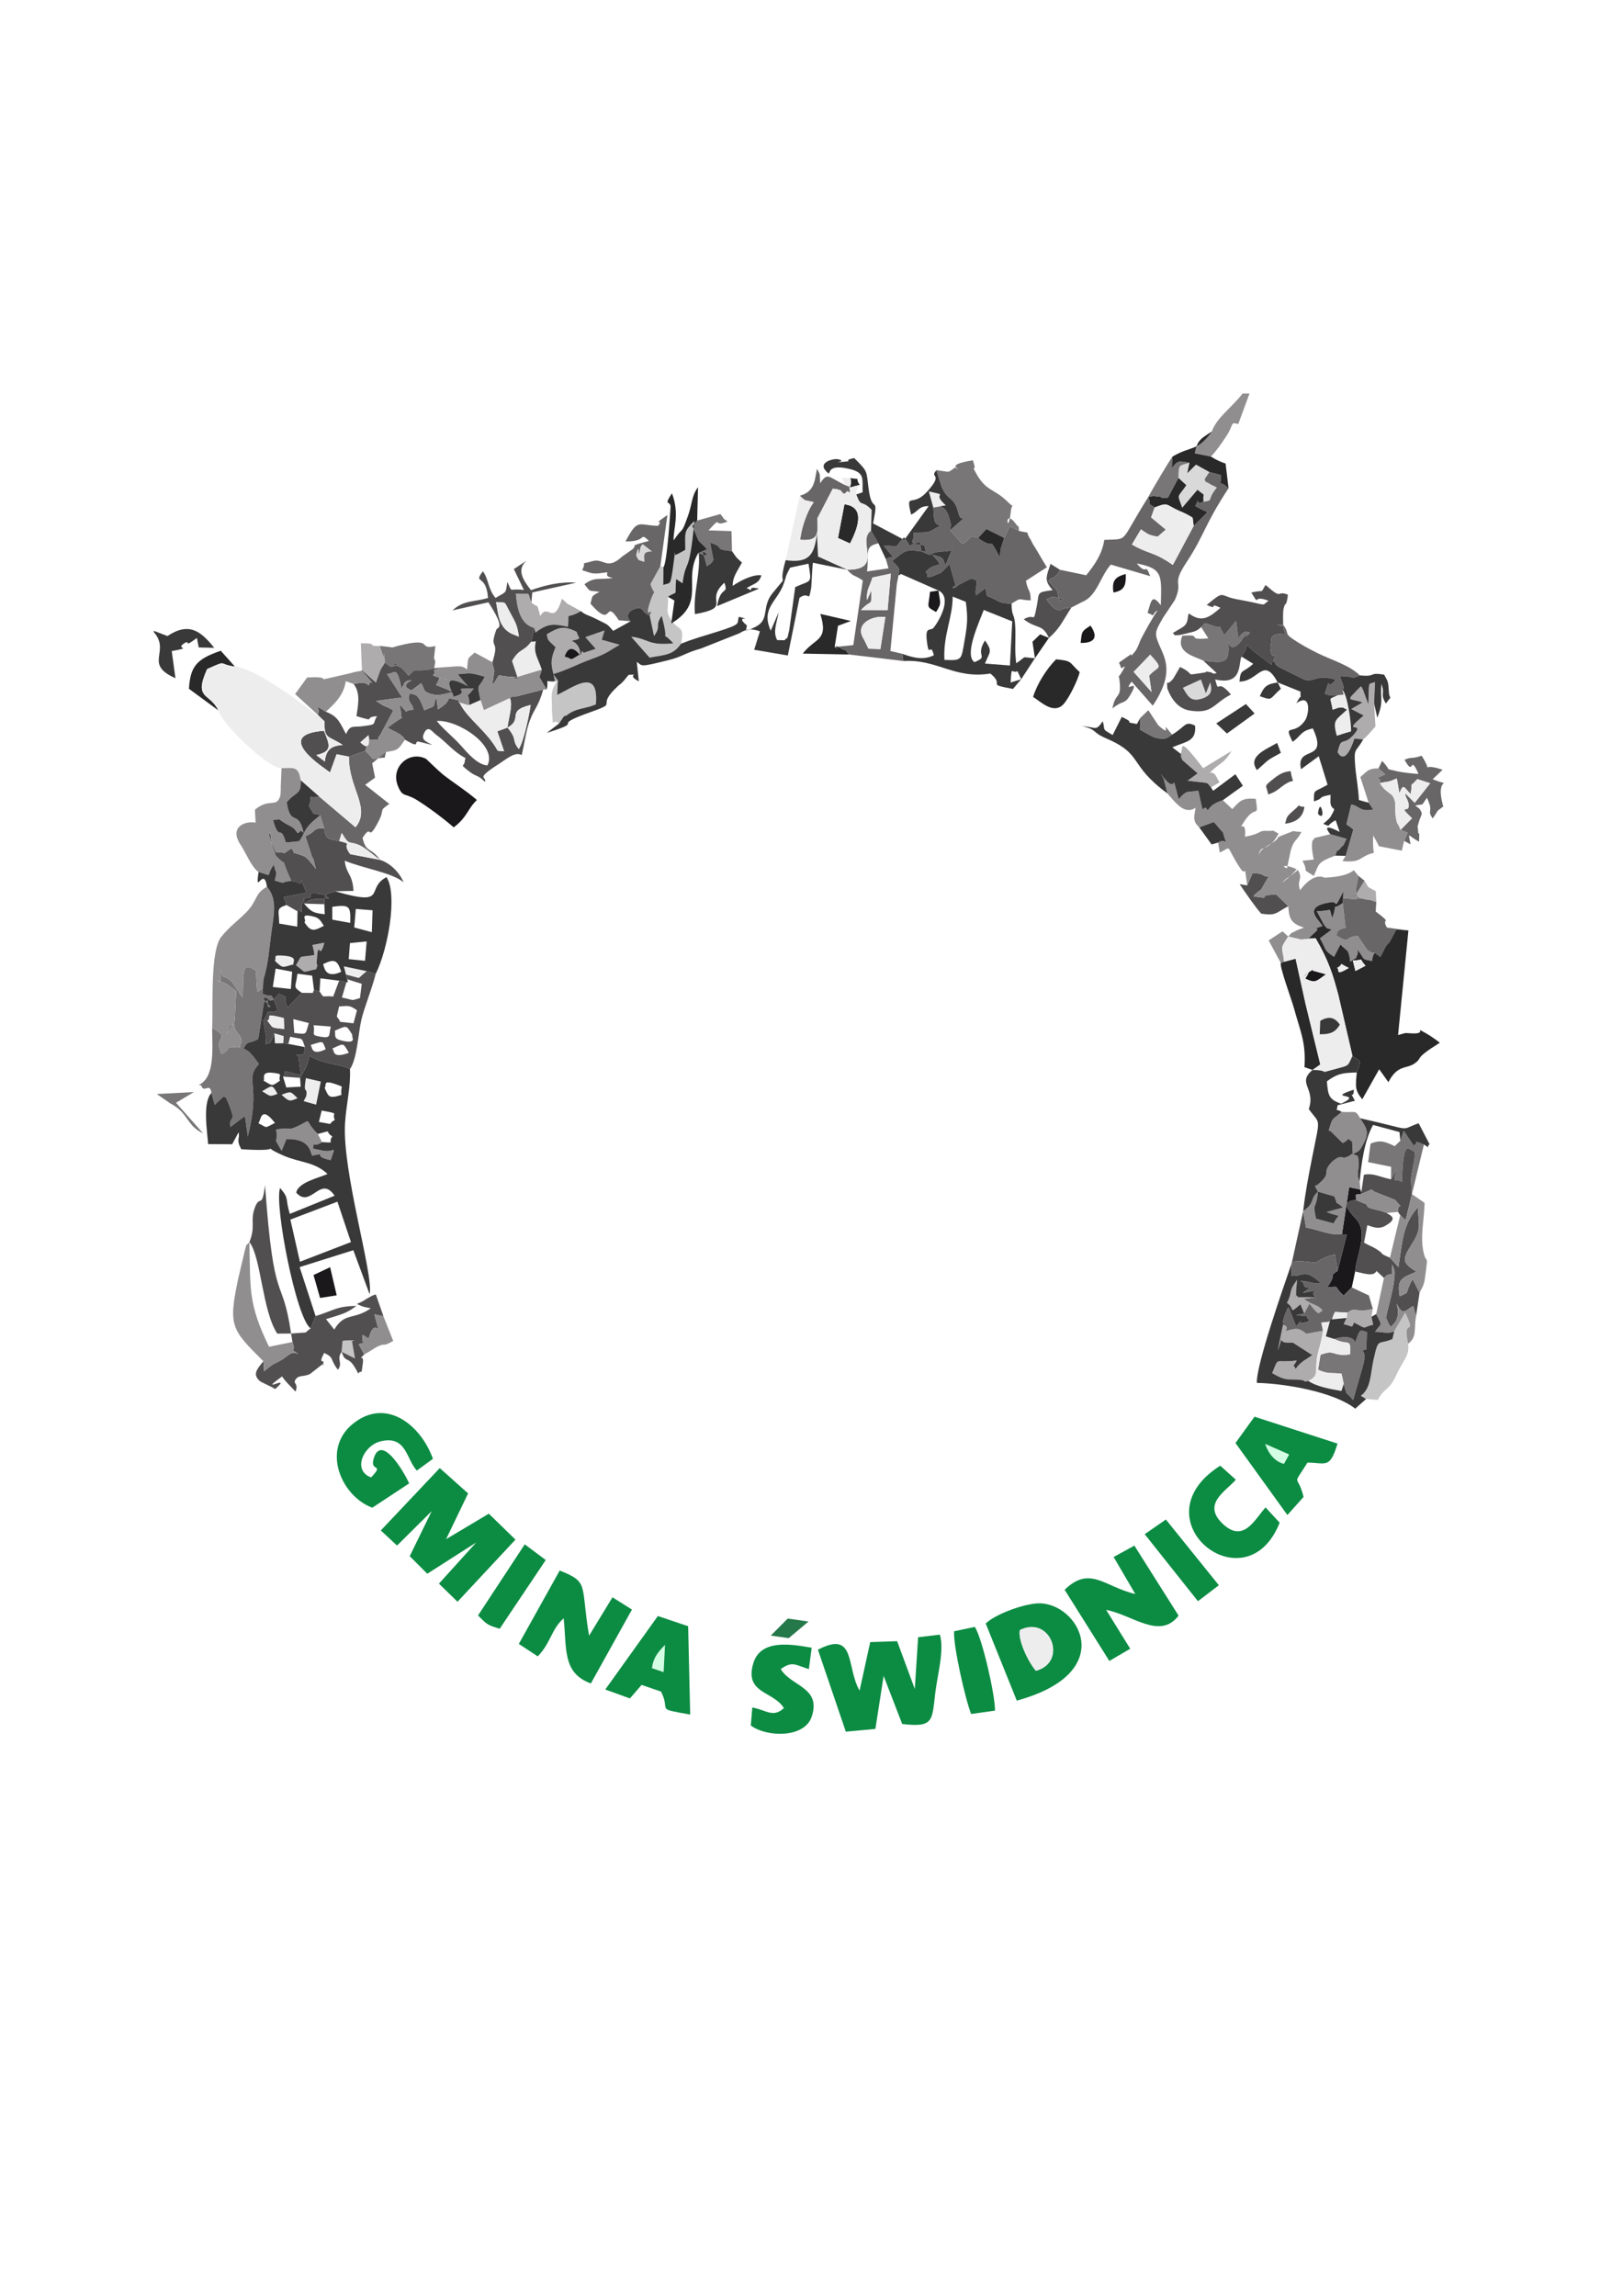 <?xml version="1.0" encoding="UTF-8"?>
<!DOCTYPE svg PUBLIC "-//W3C//DTD SVG 1.1//EN" "http://www.w3.org/Graphics/SVG/1.1/DTD/svg11.dtd">
<!-- Creator: CorelDRAW SE -->
<svg xmlns="http://www.w3.org/2000/svg" xml:space="preserve" width="210mm" height="297mm" version="1.1" style="shape-rendering:geometricPrecision; text-rendering:geometricPrecision; image-rendering:optimizeQuality; fill-rule:evenodd; clip-rule:evenodd"
viewBox="0 0 21000 29700"
 xmlns:xlink="http://www.w3.org/1999/xlink">
 <defs>
  <style type="text/css">
   <![CDATA[
    .fil7 {fill:#0C8C43}
    .fil4 {fill:#1A181A}
    .fil13 {fill:#257849}
    .fil10 {fill:#2A292A}
    .fil12 {fill:#3A3939}
    .fil6 {fill:#514F50}
    .fil9 {fill:#686667}
    .fil5 {fill:#787677}
    .fil8 {fill:#908E8F}
    .fil2 {fill:#AEACAC}
    .fil3 {fill:#C6C5C6}
    .fil0 {fill:#D3FEE3}
    .fil1 {fill:#DAD9D9}
    .fil11 {fill:#EEEDEE}
   ]]>
  </style>
 </defs>
 <g id="Warstwa_x0020_1">
  <g id="_760472576">
   <g>
    <path class="fil0" d="M16613.57 18937.51l66.81 -121.69 -310.42 -136.89c41.3,127.38 131.72,233.55 243.61,258.58z"/>
    <path class="fil0" d="M8435.86 21580.45l150.63 51.37 18.13 -352c-102.07,103.17 -152.65,172.62 -168.76,300.63z"/>
   </g>
   <g>
    <path class="fil1" d="M15247.82 6183.02l102.31 93.54c-119.56,176.49 -120.82,98.79 -53.39,291.79l197.46 -232.4c117.31,101.31 66.1,13.42 77.43,154.58 142.1,-20.66 32.1,-10.86 173.45,-184l-77.03 -38.26c-130.22,-83.86 -42.64,15.75 -81.57,-70.36l61.63 -91.52 -173.02 -95.59 -113.24 111.5 28.83 -136.7c-140.88,45.41 -137.05,13.47 -142.86,197.42z"/>
    <path class="fil1" d="M15304.84 8897.7c61.83,99.58 95.87,194.06 256.92,136.89 127.42,-45.25 118.1,-116.91 98.04,-206.78l-56.94 140.76 -64.36 -177.87 -233.66 107z"/>
    <path class="fil1" d="M8230.82 7187.22c41.5,78.1 15.48,47.66 105.74,82.91 7.27,-59.93 -39.64,-139.02 100.68,-136.1l-122.51 -94.84c-12.44,18.21 -25.2,23.85 -29.22,48.25 -35.97,218.19 -3.04,-138.86 -54.69,99.78z"/>
   </g>
   <g>
    <path class="fil2" d="M7500.65 8468.12c-154.9,89.94 -67.76,57.21 -195.25,25.82 45.09,-128.05 108.89,-128.17 195.25,-25.82zm-319.86 346.55l42.72 -5.02 -65.9 -89.39c168.08,-47.38 309.79,-125.83 462.32,-181.55 247.6,-90.49 215.18,-93.42 398.11,-197.34l-232.28 -65.07 36.84 -120.42 -248.95 86.55 134.48 151.02 -156.12 51.81c-7.97,-6.24 -17.68,-27.56 -20.21,-21.17 -58.52,147.4 36.01,-66.61 -137.52,-134.13 149.64,-33.4 92.27,-21.63 66.13,-116.39 -167.29,-85.01 -230.5,-58.91 -385.01,31.46 12.05,93.27 30.09,84.78 114.03,167.42 -90.1,205.91 -43.98,248.55 -8.64,442.22z"/>
    <path class="fil2" d="M16929.01 17864.62c148.85,-68.9 78.1,-135.55 116.08,-323.69 22.9,-113.32 55.71,-189.13 73.76,-325.86l-216.57 38.65c-109.69,-87.85 -135.55,-66.69 -274.93,-33.92 62.15,-67.24 -25.7,-78.21 -26.77,-79.6l-68.66 333.92c86.98,-240.69 0.87,-107.95 109.01,-106.72l47.27 2.88c3.83,0.19 16.66,-2.02 20.37,-1.7 3.16,0.28 14.53,-1.38 17.65,-0.83l222.06 142.97c2.21,1.58 13.9,8.21 15.67,9.36 1.82,1.18 11.26,5.13 16.47,8.45 -75.42,55.67 -151.54,86.19 -216.93,180.76 -39.09,-93.66 -43.19,7.93 15.48,-109.33 -302.13,37.78 -223.04,-60.73 -318.75,163.66 195.24,113.59 204.52,69.05 375.96,88.32 65.7,7.39 20.34,31.35 92.83,12.68z"/>
    <path class="fil2" d="M6913.44 8123.3l15.16 59.9c165.72,-128.05 244.33,-112.25 419.76,-74.51 23.65,-227.86 -52.48,-75.45 168.12,-202.98l-176.3 -96.3c-8.96,-8.02 -24.36,-22.79 -32.37,-30.17 -9.01,-8.33 -23.97,-23.22 -36.88,-33.72 -111.03,368.39 -183.44,42.72 -280.42,225.41 -51.68,-191.93 -17.8,-92.66 -115.13,-176.57 -59.42,-154.18 12,-99.97 -200.7,-115.09 13.31,177.32 52.75,398.98 238.76,444.03z"/>
    <path class="fil2" d="M17637.98 9565.89c33.29,-30.37 22.71,-16.55 73.01,-70.28 27.64,-29.58 63.13,-72.81 85.76,-97.81l-17.1 -295.69 11.37 -279.19c-96.42,40.71 -72.96,-37.51 -86.19,288.55l-69.45 -189.96c-6.24,-13.03 -16.07,-29.85 -25.59,-43.83 -213.01,216.02 -163.07,144.43 20.45,209.62l-146.28 85.09 161.56 84.06c-314.01,259.69 28.91,64.48 -124.88,242.31 -145.62,168.48 -163.9,9.4 -213.14,232.76 3.63,0.71 91.53,205.32 217.24,-176.73l113.24 11.1z"/>
    <path class="fil2" d="M15669.39 10186.3l108.98 -64.99c-57.45,-101.48 -56.07,-126.04 -123.03,-126.35 150.23,-150.16 176.14,-107.08 278.91,-279.35l-366.65 222.53c-357.52,-469.19 -243.37,-229.72 -293.32,-188.77 83.51,138.9 -46.51,-79.4 23.77,82.92l97.25 85.68c6.55,4.69 74.46,62.22 100.68,87.18l-129.86 94.17c314.29,40.47 232.16,10.02 303.27,86.98z"/>
    <path class="fil2" d="M4683.35 8669.44l180.68 160.51 58.4 -162.8c7.02,-14.84 40.31,-61.87 58.31,-94.56 -21.63,-226.6 -7.26,-58 -19.19,-72.25l-47.53 -144.71c-178.23,9.99 -1.39,-37.32 -245.16,-33.76l14.49 347.57z"/>
    <path class="fil2" d="M17433.53 16980.49l-9.75 70.13 -38.1 78.53c0.87,0.39 107.71,32.93 108.9,33.17 2.01,-3.72 5.76,-14.85 6.04,-11.22l20.53 -41.85c185.53,99.62 91.05,61.44 247.01,28.55l-23.26 -102.94 18.01 -102.97c-239.79,60.8 -207.45,-39.49 -329.38,48.6z"/>
    <path class="fil2" d="M4097.45 12445.45c24.48,-350.58 28.39,20.61 99.38,-249.97l-154.3 29.06 18.87 80.62c1.03,-10.7 2.76,33.37 4.26,50.03 -228.84,39.52 -141.27,-18.6 -236.5,131.84 150.47,107.75 53.14,94.68 261.5,50.93 32.77,-88.8 2.64,-33.05 6.79,-92.51z"/>
    <path class="fil2" d="M16875 16991.67l67.91 -126.51c143.32,182.1 109.41,113.4 170.57,88.17 -66.57,-83.16 -122.92,-60.69 -241.52,-149.02l160.22 -22.34 -235.99 -0.48c-55.6,-77.9 -22.71,86.12 -26.38,-72.84 -0.12,-6.4 11.73,-134.57 13.03,-151.35 -123.11,167.3 -52.04,148.15 -130.57,296.01l14.25 13.39c88.88,63.57 3.44,141.31 160.15,6.08l48.33 118.89z"/>
    <path class="fil2" d="M17808.04 11670.97l-6.99 -141.78c-128.05,-73.29 -74.39,-23.3 -146.96,-136.93 -26.57,41.57 -76.32,136.33 -117.7,185.77 105.19,80.27 3.4,25.35 108.86,51.64 85.88,21.48 61.47,-0.43 162.79,41.3z"/>
   </g>
   <g>
    <path class="fil3" d="M8584.56 7335.56l-40.31 -10.86 -128.09 231.89c66.61,195.05 69.37,5.09 -5.53,233.67 -87.65,267.58 68.74,25.9 -4.34,172.66l56.18 264.66c100.29,-138.55 2.57,-119.32 98.99,-261.78 124.18,459.2 -59.11,126.82 150.79,356.62 -332.02,34.51 -317.85,-60.96 -545.63,-85.32l238.68 270.14c194.89,-37.5 300.67,-27.71 406.69,-179.49 49.79,-239.75 -31.43,-166.23 -125.29,-304.54 -84.97,-125.2 -31.03,-133.18 -44.97,-302.84 136.85,-91.01 85.37,21.32 106.57,-229.56l83.03 54.88c44.62,-338.37 85.6,-74.27 152.81,-805.94 -140.53,142.14 -117.59,135.51 -117.11,373.71 -62.27,30.25 -172.23,109.45 -133.54,34.91 -62.62,485.06 -46.71,370.79 -151.66,420.82l2.73 -233.63z"/>
    <path class="fil3" d="M18040.52 17221.42l-23.81 100.96c-193.63,84.14 -177.28,-31.74 -245.43,271.02 -39.68,176.45 -29.3,365.7 -163.27,463.42l68.31 41.38 151.7 12.16c85.24,-166.7 140.01,-102.73 244.29,-333.52 79.44,-175.82 170.8,-240.73 146.68,-392.03 -80.59,-375.61 122.79,-61.28 -37.2,-403.84l-141.27 240.45z"/>
    <path class="fil3" d="M7232.47 9361.01c105.7,-159.68 50.7,-70.09 104.04,-110.44 126.94,-96.03 220.16,-74.11 373.56,-137.84 40.79,-477.72 -271.73,-233.59 -500.85,-123.23l9.79 -194.5c-110.32,165.09 -75.14,184.12 -77.43,398.51 20.41,293.01 0.91,74.79 90.89,167.5z"/>
    <path class="fil3" d="M4420.39 17487.43l172.58 86.15 -41.57 -238.09c-29.46,32.1 98.86,-5.33 -37.32,4.78 -85.08,6.28 -19.19,-5.53 -81.57,7.26l-12.12 139.9z"/>
   </g>
   <g>
    <path class="fil4" d="M5870.55 10703.02c175.67,-130.85 179.38,-240.41 299.96,-353.42 -138.59,-121.33 -311.88,-228.65 -444.15,-334.03 -38.5,-30.68 -212.78,-197.78 -212.86,-197.85 -214.36,-113.13 -469.78,104.15 -362.58,356.1 61.99,145.74 83.82,78.89 241.48,174.8 138.2,84.06 357.45,248.82 478.15,354.4z"/>
    <path class="fil4" d="M17261.46 15966.7l164.93 1.94 -119.36 472.78c-129.71,82.72 4.82,22.94 -137.84,214.08 189.68,-18.48 71.27,-19.82 216.37,104.67l105.19 -105.03 43.47 -205.43c20.1,-228.61 170.57,-487.71 20.06,-670.99 -52.67,-64.16 -251.99,-240.46 -7.66,-253.84 0,-90.06 -23.02,-65.86 63.45,-77.43l3.59 -22.47 -12 -36.95 -145.07 -29.5 -93.26 609.08 -101.87 -0.91z"/>
    <polygon class="fil4" points="4056.66,16494.56 4141.32,16791.21 4356.54,16757.01 4271.38,16393.05 "/>
    <path class="fil4" d="M12142.73 7639.31l-109.37 16.27c-18.79,211.39 -60.17,183.48 78.85,262.01 76.52,-121.57 51.72,-111.7 30.52,-278.28z"/>
    <path class="fil4" d="M13982.6 8317.52c188.97,3.08 225.85,-81.85 127.3,-224.26 -118.14,76.56 -111.54,74.74 -127.3,224.26z"/>
    <path class="fil4" d="M14406.74 7664.82c148.14,-25.71 162.95,-98.48 159.51,-239.67 -129.39,37.35 -183.95,77.39 -159.51,239.67z"/>
    <path class="fil4" d="M16887.63 12659.61c133.81,63.88 139.02,37.39 268.93,-55.59l-156.72 -43.91c-63.17,3.95 101.52,-83.43 -54.84,9.4 -6.28,3.71 -17.21,15.48 -22.43,20.25 -171.36,157.43 102.03,-129.78 -34.94,69.85z"/>
    <path class="fil4" d="M7305.4 8493.94c127.49,31.39 40.35,64.12 195.25,-25.82 -86.36,-102.35 -150.16,-102.23 -195.25,25.82z"/>
   </g>
   <g>
    <path class="fil5" d="M2745.09 13296.45c-1.86,227.19 47.42,642.08 -174.25,739.17 11.1,5.85 30.64,-2.33 35.5,12.52 32.49,99.07 109.61,-52.2 129.11,90.14l42.92 154.86c189.48,-177.88 86.08,-94.76 145.02,-96.42 167.5,386.9 33.76,193.75 58.2,382.44l187.08 -141.39 35.14 244.21c0.24,3.59 -0.04,15.79 1.07,23.57 178.11,-693.89 -48.85,-728.68 145.1,-941.42 -58.48,-78.77 -66.22,-96.93 -129.15,-159.04l-70.36 -42.72c64.4,-115.06 68.62,-49.32 190.7,-122.44l75.62 -475.7c142.37,-47.74 -98.91,-113.28 39.99,14.8 79.05,72.93 22.71,38.3 9.48,45.73 -6.63,-227.71 -19.66,-31.98 74.9,-94.57 -44.85,-90.45 -3.83,-16.54 -145.42,-74.15l16.86 -197.77c3.24,37.11 46.59,111.14 -85.09,171.59l-17.41 -272.16c-185.69,-132.19 -158.96,18.68 -169.35,346.35 -9.04,-9.91 -20.05,-24.08 -25.34,-31.31l-101.16 -155.01c-119.44,-136.38 -134.92,-16.82 -158.61,-176.77 -6.71,254.87 6.87,126.07 -43.04,151.18 118.02,16.43 110.36,40.48 242.63,128.92l-18.56 382.44c-74.07,146.64 -29.45,-48.64 -107.71,176.14 160.35,-222.34 53.9,-137.96 134.92,-32.06 109.76,143.44 40.04,113.59 39.13,205.27 -212.62,-33.24 -109.18,39.29 -237.66,79.88 -116.83,-252.82 147.52,-178.35 -120.26,-336.28z"/>
    <path class="fil5" d="M12116.91 6082.97l66.92 218.43c68.11,140.4 102.35,126.11 154.03,190.78 80.51,100.73 48.49,234.54 131.72,211.4l-176.53 156.51 157.85 178.63c144.2,-78.77 57.37,-118.85 204.45,-78.69l107.4 -116.44 230.5 115.96 72.1 -152.13 120.03 61.64c-16.62,-135.16 20.02,-6.95 -39.96,-89.63 -168.55,-232.13 -102.65,194.14 -66.29,-164.81 12.64,-124.69 58.12,-23.17 -39.05,-120.98 -178.43,-179.53 -283.26,-128.59 -421.45,-391.56 -63.13,-120.11 32.77,48.01 -30.4,-147.63 -337.71,55.75 -191.34,95.71 -199.52,119.05l-28.07 -27.45c-95.51,71.67 -84.18,52.87 -105.34,55.83l-105.9 -14.84c-5.96,-0.87 -21.75,-5.96 -32.49,-4.07z"/>
    <path class="fil5" d="M17266.56 17322.11c181.39,93.53 214.47,-28.12 201.37,198.48 -232.53,34.91 -184.83,-71.98 -382.6,6.64l-30.92 193.07c144.87,61.79 157.11,32.3 304.03,50.9l27.95 133.33c54.29,179.3 -0.24,62.15 122.28,208.01l116.84 -410.36c99.65,-319.58 -97.29,-191.62 53.69,-247.05l7.9 -224.78c-78.97,-6.99 -80.27,-84.7 -151.82,140.44 -21.75,-109.88 -234.65,-67.99 -268.72,-48.68z"/>
    <path class="fil5" d="M15571.36 8548.19c238.16,21.24 355.43,66.1 317.84,-251.99 0.36,0.48 30.25,172.07 170.69,-5.52l25.86 -39.33c3.44,-3.71 14.45,-12.91 18.09,-16.35 129.34,-121.05 -69.22,112.18 71.58,-52.08l-52.75 -13.93c-57.37,30.08 -8.77,-14.77 -101.99,81.89l-19.27 -168.92c-1.93,-13.14 -5.37,-32.57 -8.64,-48.76l-151.27 183.6c-110.83,-189.09 5.49,-70.04 -129.58,-116.56 -186.64,-64.31 -100.57,-33.24 -170.85,10.94l93.14 147.2c-322.03,27.52 -39.88,-57.02 -335.49,-34 -97.01,228.22 184.94,272.16 272.64,323.81z"/>
    <path class="fil5" d="M18119.21 14757.23l-73.12 69.89c-139.34,-66.18 -191.02,-80.43 -312.24,-32.69l-31.51 239.9 297.32 59.82 -1.15 162.04 81.85 -135.43c-85.92,238.96 -8.8,105.03 57.77,171.64 1.89,-18.56 2.68,-62.66 3.19,-55.87l4.66 -99.66c23.34,-428.32 103.17,-234.42 160.27,-239.75 0.12,113.95 -18.28,162.95 -35.93,256.85 -24.52,130.29 -8.53,155.44 -1.58,293.8l155.45 -641.34c-171.05,-64.6 -43.16,-33.68 -133.93,12.24l-127.18 -189.52 -43.87 128.08z"/>
    <path class="fil5" d="M4914.02 8355.63l47.53 144.71c11.93,14.25 -2.44,-154.35 19.19,72.25l74.27 54.73c212.51,-41.66 -99.65,-72.46 100.96,-7.98 42.57,13.7 92.87,79.52 131.05,122.44 111.15,-114.35 34.83,-48.72 253.92,-79.24l77.63 -16.59 13.46 -86.43c-0.71,-4.78 -6.2,-20.21 -7.19,-24.99 -0.79,-4.03 -8.56,-15.8 -9.31,-19.63l17.41 -157.77c-238.84,59.7 -0.75,-122.64 -471.79,-4.86 -135.83,33.96 -15.09,26.18 -247.13,3.36z"/>
    <path class="fil5" d="M9020.82 6734.34l-61.24 70.32c111.54,270.78 44.3,142.54 188.53,300.98l-114.42 50.78 6.95 -2.76c234.1,113.08 -15.95,-123.75 69.49,41.85 1.22,2.37 34.67,121.85 35.46,131.56 52.55,-44.73 54.48,-25.55 85.12,-84.93l-42.13 -221.58c218.59,66.76 12.8,81.57 282.91,109.6l-7.07 -259.05 -297 -9.71c191.65,-208.71 39.05,-28.12 246.58,-114.9 -94.45,-70.64 -17.65,-3.12 -72.61,-69.81 -5.26,-6.36 -15.56,-20.1 -20.65,-26.61l-299.92 84.26z"/>
    <path class="fil5" d="M14857.8 6430.11c99.03,-21.71 57.14,-10.89 115.53,-6.94 136.89,9.27 -42.25,23.33 138.35,15.99l136.14 -256.14c5.81,-183.95 1.98,-152.01 142.86,-197.42 -141.87,-19.38 -138.95,-39.72 -227.79,67.92l5.53 -145.46c-40.15,57.05 -269.87,439.97 -310.62,522.05z"/>
    <path class="fil5" d="M14754.67 9287.13l-6.12 152.01c66.77,35.11 157.74,95.71 207.33,106.57 121.77,26.69 144.67,6.4 209.54,-42.17 -192.13,-242.35 36.96,74.35 -180.01,-122.56l-127.21 -193.35 -103.53 99.5z"/>
    <path class="fil5" d="M2028.37 14152.81l175.94 122.01c237.42,122.2 203.74,284.72 423.82,386.82l-351.01 -395.55 231.18 -138.19 -479.93 24.91z"/>
   </g>
   <g>
    <path class="fil6" d="M15538.5 8790.7l64.36 177.87 56.94 -140.76c20.06,89.87 29.38,161.53 -98.04,206.78 -161.05,57.17 -195.09,-37.31 -256.92,-136.89l233.66 -107zm2.57 -679.52c70.28,-44.18 -15.79,-75.25 170.85,-10.94 135.07,46.52 18.75,-72.53 129.58,116.56l151.27 -183.6c3.27,16.19 6.71,35.62 8.64,48.76l19.27 168.92c93.22,-96.66 44.62,-51.81 101.99,-81.89l52.75 13.93c-140.8,164.26 57.76,-68.97 -71.58,52.08 -3.64,3.44 -14.65,12.64 -18.09,16.35l-25.86 39.33c-140.44,177.59 -170.33,6 -170.69,5.52 37.59,318.09 -79.68,273.23 -317.84,251.99l171.28 159.16c-65.11,18.68 -44.62,-5.13 -78.97,-10.62 -141.43,-22.59 20.53,-8.33 -112.25,9.08 -246.34,32.3 -60.57,30.09 -282.55,-77.55l-86.94 149.02c-104.12,129.46 -80,-26.77 -78.58,127.53 51.21,137.92 141.51,262.84 289.3,286.85 300.24,48.76 301.97,-89.16 534.34,-206.54 -194.94,-235.6 -146.33,21.56 -204.1,-195.25 363.3,84.5 297.87,-221.15 341.94,-295.62l48.2 -77.15c3.16,-8.49 19.23,-58.75 19.79,-73.91 77.42,73.79 101.59,95.63 190.03,159.4 216.06,155.72 79.68,86.82 152.88,52.39 66.02,-177.08 -19.26,39.76 -36.87,-165.83 -0.52,-5.96 -0.44,-20.02 -0.28,-25.98l8.57 -51.8c11.45,-44.9 -33.09,-116.21 186.76,-112.97 -76.05,-169.42 37.9,-79.76 -110.16,-115.21l78.65 -2.02c1.7,-66.76 -5.96,-147.94 6.12,-207.05 20.29,-99.14 36.21,-8.61 55.59,-180.88 -160.18,-63.49 -53.78,80.87 -288.74,-125.67 -78.1,124.33 1.42,52.63 -184.63,98.15 126.11,198.25 -7.74,17.14 222.53,105.58 -104.83,75.46 16.23,56.66 -401.55,-17.33 -249.66,-44.22 -149.76,-130.85 -398.08,71.94 173.42,78.89 3.79,-46.59 178.07,37 -141.78,123.23 -241.99,197.85 -408.73,72.73 -5.57,10.93 -8.69,18.28 -10.47,35.37 -14.25,139.66 -56.73,128.05 -198.8,219.61 61.87,46.32 -12.67,24.48 82.72,26.1l96.86 -21.99c64,-19.9 122.55,-15.79 187.78,-83.55z"/>
    <path class="fil6" d="M4298.97 13564.15c158.34,-68.23 134.57,-79.64 215.55,55.12 -232.72,86.86 -183.09,-40.91 -215.55,-55.12zm-281.2 -45.25c171.68,-50.66 147.75,-65.03 197.03,54.17 -198.77,98.75 -172.67,-43.55 -197.03,-54.17zm314.69 -185.66c150.12,-60.01 142.22,-86.66 225.45,52.91 -13.94,28.67 74.55,123.04 -131.48,76.88 -118.85,-26.65 -80.94,-63.22 -93.97,-129.79zm-275.68 -70.75l223.36 17.45c-28.82,119.44 6.16,153.83 -128.52,132.27 -146.52,-23.45 -66.92,-37.82 -94.84,-149.72zm-262.57 -79.01l201.96 51.25c-48.68,153.28 -14.84,148.78 -188.57,128.09l-13.39 -179.34zm-335.1 21.56c76.29,-49.24 -75.96,-105.78 212.94,-34.94l5.45 142.06c-190.47,-20.73 -133.58,-9.32 -218.39,-107.12zm942.92 14.45c-49.59,-108.78 -58.2,-0.16 -14.1,-199.98 133.62,-10.03 144.39,-10.94 230.86,50.34l-44.77 167.8 -171.99 -18.16zm91.21 -550.72l187.43 58.44 -22.9 184.43c-135.63,36.48 -49.72,32.21 -233.47,-7.55l68.94 -235.32zm-16.79 -62.86c29.07,135.39 52.2,102.15 -88.52,81.06l-76.4 204.49c-160.3,-14.61 -109.41,33.24 -177.01,-66.02l-71.94 -18.83 -15.79 38.61 -141.55 -1.58 -185.81 191.74c-87.65,-226.84 68.58,-81.97 -107.83,-181l-70.44 75.81 55.71 146.73c-228.65,51.28 -64.08,-54.3 -190.19,125.71l36.32 209.58c-0.08,15.99 -1.85,34.51 -2.17,48.17 -0.35,14.73 -3.55,34.63 -2.01,51.85 58.39,-58.84 30.01,64.75 110.55,-143.53l119.88 35.46 -5.61 92.03 67.36 8.26 23.49 -93.3c169.35,41.42 142.34,-7.03 191.14,134.72 -12.36,127.61 -15.28,96.1 -139.77,103.21 95.16,-8.81 37.63,59.85 95.12,261.58 -365.19,-89.35 -151.42,-49.91 -239.12,16.98l220.76 15.91c36.09,-72.53 95.55,-132.55 121.29,-286.81 192.88,121.96 380.11,95.9 524.03,174.79 94.61,-140.64 104.83,-452.09 147.83,-638.73 35.89,-155.76 135.59,-394.36 185.26,-593.68l-118.22 -36.48 -100.72 87.85 -165.64 -44.58z"/>
    <path class="fil6" d="M4662.78 9603.2l105.38 -92.39c7.31,27.64 37.55,236.94 -105.38,92.39zm20.57 -933.76l-9.16 9.56c10.66,9.28 26.65,7.98 31.94,27.72l108.82 124.49c-9.71,1.18 -24.44,-9.44 -29.38,0.59 -49.03,99.66 47.39,-38.93 -209.81,16.78 93.69,119.96 55.87,280.46 36.56,415.53 283.85,85.76 71.86,12.95 266.44,0.87 -70.72,111.46 15.2,103.09 -188.34,129.67 -124.81,16.3 -155.77,-22.63 -213.77,101.27 -75.25,-139.85 -99.18,-227.78 -261.14,-288.55 -185.46,-115.61 -58.12,-54.13 -104.91,38.3l87.22 84.81c-1.03,239.59 42.36,178.47 237.06,306.87 -152.37,9.91 -216.14,63.37 -232.01,214.72l-110.71 -84.02c215.22,-49.56 172.66,-128.8 99.93,-314.3 -686.82,51.33 22.35,492.25 78.1,538.84l85.05 -235.32 160.46 31.62 211.52 -75.21 44.38 -147.52c291.59,9.05 49.04,43.55 145.46,-52.83l172.22 -321.67c-100.68,-67.79 -78.25,-22.51 -223.4,-124.3l296.45 -39.84c9.52,0.2 27.13,1.54 40.67,1.15 -6.16,-13.19 -16.55,-46.51 -20.81,-38.46l-175.98 -272.59c91.21,16.93 123.98,-145.03 189.68,196.78 5.69,-12.75 12.52,-48.13 16.39,-38.57 17.37,42.88 -20.42,-82.41 112.96,-74.82 -161.92,82.36 -9.2,118.72 -2.45,132.19l125.88 -95.04c52.91,87.02 20.21,98.67 104.43,131.76 103.96,40.82 193.28,10.34 307.07,-17.22 -8.21,-6 -23.61,-22.07 -27.44,-13.42 -3.75,8.53 -22.15,-10.58 -27.36,-12.64l-162.8 -64.51c84.26,-149.69 -3.71,-75.58 133.93,-71.35 -306.79,-81.1 -96.3,-41.3 -165.32,-120.55l89.67 -35.65 -82.28 11.37 -77.63 16.59c-219.09,30.52 -142.77,-35.11 -253.92,79.24 -38.18,-42.92 -88.48,-108.74 -131.05,-122.44 -200.61,-64.48 111.55,-33.68 -100.96,7.98l-74.27 -54.73c-18,32.69 -51.29,79.72 -58.31,94.56l-58.4 162.8 -180.68 -160.51z"/>
    <path class="fil6" d="M4420.39 17487.43l12.12 -139.9c62.38,-12.79 -3.51,-0.98 81.57,-7.26 136.18,-10.11 7.86,27.32 37.32,-4.78l41.57 238.09 -172.58 -86.15zm-337 -462.01l-64 158.37c-11.37,10.07 -60.88,48.85 -63.85,53.74l-189.12 13.7 17.68 109.69c58.32,166.35 -67.63,50.1 72.81,155.29 -25.78,-3.44 -33.6,-35.58 -108.18,1.14l-52.83 38.3c-7.86,5.14 -18.28,15.25 -26.3,20.42 -113.36,73.48 -108.38,38.89 -252.38,164.17l-9.44 -130.57c-94.01,114.03 -135.9,172.58 -49.11,253.64 20.69,19.31 152.09,73.52 202,106.18 244.36,-213.61 -257.48,87.77 89.58,-163.15 48.37,74.35 96.15,111.26 173.77,196.43 41.03,-112.29 -32.61,-97.56 -4.66,-147.99 42.57,-76.71 108.35,-35.37 196.44,-83.31l135.94 -106.68c72.85,-58.91 7.11,38.53 30.88,-30.05 20.53,-59.23 -74.79,33.68 11.64,-132.51 137.68,64.16 68.86,78.58 177.88,217.76 70.79,-92.99 -24.68,-128.88 48.25,-232.56 61.24,180.04 81.3,10.14 214,281 58.44,-69.29 33.36,59.07 60.65,-136.26 18.75,-134 -83.79,-4.89 18.04,-110.59l-72.1 -131.72c176.46,-53.1 44.31,-7.34 51.89,-36.05l-2.73 -85.28c4.46,3.27 13.35,6.08 15.16,6.75l64.4 42.21c90.06,-330.92 177.84,75.61 74.59,-314.45l116.99 25.15 -98.4 -282.79c-59.5,17.1 -52.59,21.6 -100.76,46.16 -46.16,23.46 -44.77,36.64 -145.02,76.6 92.47,48.41 134.6,43.27 179.53,57.33 -220,155.41 -335.73,45.88 -471.56,274.45l-107.47 -135.15c199.59,-62.46 255.97,-67.75 393.85,-170.57 -259.33,3.32 -292.93,59.9 -528.06,131.2z"/>
    <path class="fil6" d="M5651.34 9326.61c274.96,-17.53 788.22,319.43 655.31,575.09 -126.39,-6.83 -256.13,-158.13 -342.76,-256.25 -95.43,-108.03 -240.14,-222.45 -312.55,-318.84zm915.2 85.61c210.37,-114.98 -28.12,-213.93 300.15,-292.78 -20.88,135.35 -88.88,474.56 -153.98,570.31 -100.49,-126.19 -9.01,-111.03 -146.17,-277.53zm30.32 -380.43c42.96,83.35 -16.03,255.81 -30.32,380.43l-131.53 48.96 87.07 257.08c-119.17,-11.57 -52.52,21.55 -150.67,-113.72 -150.28,-207.21 -366.3,-354.48 -438.43,-545.39 -243.54,-49.67 -14.02,-36.36 -266.52,117.54l-20.65 -163.97c-60.96,175.78 12.04,96.26 -155.61,176.29 -85.44,-233.19 -111.26,-193.27 -191.49,-219.68 -31.47,143.6 42.56,116.08 48.84,212.02 -160.15,5.33 -27.17,82.76 -180.21,-70.4l18.92 90.26c0.63,10.66 3.99,26.81 3.39,37.4 -4.89,88.95 89.39,-22.39 -174.79,174.08 73.99,51.25 178.94,70.72 225.61,156.79 210.33,122.4 105.5,19.39 175.5,24.2l179.22 44.31c-90.1,-50.03 -149.13,-65 -109.13,-151.15 53.22,-114.58 107.63,-18.28 154.54,15.91 144.94,105.7 225.1,223.13 383.23,304.66 -0.28,8.65 -7.46,13.58 -8.02,24.72 -4.89,102.66 -75.49,41.14 32.3,129.58 121.3,99.5 115.73,46.24 227.03,152.02 27.68,-73.4 -141.94,-24.8 183.6,-233.47 95.12,-60.96 208.76,-161.96 291.51,-111.66 33.92,-141.39 56.9,-321.8 105.62,-448.93 63.89,-166.86 112.41,-182.3 173.22,-399.7l-361.75 93.02c-72.42,7.98 -14.37,-21.83 -70.48,18.8z"/>
    <path class="fil6" d="M3767.28 11395.97l77.63 15.51c121.53,85.68 -22.98,-199.9 119.87,136.66l-292.53 57.25 34.03 102.34 143.8 81.81c8.81,-7.85 13.98,-38.1 17.3,-30.87 54.29,117.66 29.65,-50.66 37.94,-59.98 105.66,-118.02 -107.47,-42.48 117.35,-92 12.39,-60.72 -40.51,-44.14 46.9,-48.96 9.91,-0.55 50.23,2.57 63.61,5.85 119.16,29.06 35.81,-8.02 124.61,56.26 -129.27,22.98 -209.1,-23.61 -324.55,69.65l263.31 7.86c-7.22,-173.34 65.11,-129 139.07,-167.61l238.64 -4.19c-14.69,-231.41 -95.08,-210.21 -113.48,-391.09 231.81,97.96 621.56,155.97 761.01,279.99 -51.17,-127.7 -172.15,-248.44 -302.64,-290.13l-388.21 -74.63c-124.73,-168.75 60.69,-114.18 -141.78,-169.74 -132.39,-29.1 -177.56,-14.21 -192.84,-162.67 -164.26,-7.03 -87.93,36.64 -245.59,100.13l88.28 271.37c4.15,5.25 11.97,17.61 15.32,23.3l32.77 129.66c-11.37,-14.29 -21.12,-31.35 -32.41,-44.22 -105.78,-121.02 -79.84,-111.07 -221.51,-156.12 -92.15,-29.3 15.32,37.63 -60.88,-67.08 -148.7,91.88 -29.1,53.46 -205.67,48.48 -61.44,-187.07 -40.32,-19.78 -71.31,-261.22 -6,13.07 -14.18,30.88 -17.02,39.64l88.37 268.29c195.96,206.11 19.66,-79.32 200.61,326.46z"/>
    <path class="fil6" d="M17534.22 16449.71c101.47,18.44 239.75,74.39 276.19,-8.05l96.85 90.93c110.91,-121.1 107.16,58.35 104.16,-175.19l32.22 75.77c17.14,179.96 -113.48,571.57 -108.98,616.46l33.09 76.12c5.06,12.09 20.65,26.58 31.08,39.8 19.11,-29.85 134.12,-94.13 71.54,-300.55 83.08,159.48 98.28,97.76 215.03,29.93l37.35 129.74 44.97 -301.34 -90.1 -175.42c-121.45,221.15 -16.34,151.26 -167.25,221.74 -42.45,-240.77 45.29,-239.71 215.15,-317.89 -161.89,-109.84 -198.88,-135.23 -70.05,-336.64 137.76,-215.3 105.15,-230.39 89.24,-493.78 -201.57,216.72 -199.56,468.43 -251.12,770.25l-109.06 -120.9c-164.17,-70.87 -51.13,-32.81 -170.45,-108.38 -67.67,-42.84 -83.27,-40.36 -164.69,-86.08l42.53 -226.64c72.49,23.89 144.11,56.78 228.57,10.27 197.38,-108.78 40.98,-144.31 23.02,-168.44l3.63 2.8c-139.38,-61.59 -262.29,-45.52 -262.09,-112.21l-138.43 -57.13c-244.33,13.38 -45.01,189.68 7.66,253.84 150.51,183.28 0.04,442.38 -20.06,670.99z"/>
    <path class="fil6" d="M6417.41 7791.01c146.13,8.37 91.44,-31.27 192.83,151.61 69.06,124.62 83.28,157.7 103.97,293.65l-84.14 -33.05c-198.73,-88.13 -182.22,-309.08 -212.66,-412.21zm-46.71 776.13c5.25,52.32 25.38,104.87 25.15,114.27 -0.08,4.14 -23.46,138.35 -25.55,185.97 134.36,-181.35 6.79,-123.98 256.37,-110.24 208.59,11.49 -83.67,56.18 68.31,-1.62l-68.74 -204.88c100.13,-170.26 137.08,-105.78 246.97,-247.96l40.23 -179.38c-186.01,-45.05 -225.45,-266.71 -238.76,-444.03 212.7,15.12 141.28,-39.09 200.7,115.09l11.65 -130.18 569.39 -126.54c-201.32,-15.72 -401.27,31.66 -585.66,97.64 -101.04,-128.08 -193.47,-269.16 -55.2,-384.1l-166.86 110.75 130.22 270.55c-207.01,-27.56 -140.92,52.43 -214.24,-104.67 -23.69,158.68 -6.63,119.55 -153.39,207.56 -100.53,-120.82 -83.2,-229.63 -162.17,-345.16 -133.37,174.08 43.83,25.27 64.96,345.28 -187.87,55.6 -312.16,26.26 -459.79,160.74l465.2 -104.63c230.38,358.47 117.5,314.01 102.22,355.79 -101.36,276.98 51.88,102.58 -51.01,419.75z"/>
    <path class="fil6" d="M3226.63 16069.2c150.04,180.09 166.43,890.37 360.81,1183.18l178.98 -1.15c-118.3,-798.64 -219.89,-285.74 -337.24,-1920.1 -40.23,331.78 -66.92,102.26 -137.01,307.38 -55.47,162.4 17.93,226.36 -65.54,430.69z"/>
    <path class="fil6" d="M16713.35 16341.84l1.54 -18.36c158.41,-20.41 281.24,17.14 306.63,11.92 17.69,-3.63 97.45,-77.07 250.49,-105.89l35.02 211.91 119.36 -472.78 -164.93 -1.94c-155.4,-23.61 -192.52,-53.81 -362.7,-86.07l-37.11 -212.54 -148.3 673.75z"/>
    <path class="fil6" d="M17998.51 15256.19c-156.4,-31.39 -221.07,-82.92 -351.13,-59.5l-33.72 228.29 -3.59 22.47 139.26 -60.45c9.79,12.56 19.27,13.94 21.95,24.32l278.76 111.03c141.9,164.85 29.1,7.19 38.1,156.2l29.45 41.06 69.69 66.14 81.46 -337.98c-6.95,-138.36 -22.94,-163.51 1.58,-293.8 17.65,-93.9 36.05,-142.9 35.93,-256.85 -57.1,5.33 -136.93,-188.57 -160.27,239.75l-4.66 99.66c-0.51,-6.79 -1.3,37.31 -3.19,55.87 -66.57,-66.61 -143.69,67.32 -57.77,-171.64l-81.85 135.43z"/>
    <path class="fil6" d="M13571.81 8252.34c142.14,-120.9 183.01,-228.3 290.6,-393.14 -11.13,-2.45 -28.78,-10.35 -34.15,1.73 -5.29,11.97 -26.26,2.69 -33.68,3.44 -65.19,6.87 -107.04,102.5 -255.15,-111.23 66.18,-23.81 53.54,-36.13 124.1,-25.23 168.09,25.94 56.74,31.86 54.29,56.54 -26.93,-56.38 -30.52,-126.03 -32.57,-131.28l-118.69 -138.16c13.15,-11.33 34.43,-43.27 41.1,-31.94 0.04,0 71.43,-22.74 106.45,-112.17l-121.33 -76.64c-53.31,165.71 -88.72,211.2 27.44,339.84 -216.53,29.41 -170.02,27.28 -205.63,207.76 -48.81,247.29 -16.9,78.61 -168.64,169.55 174.16,132.9 241.05,54.37 325.86,240.93z"/>
    <path class="fil6" d="M16137.83 11453.77l-97.76 -15.24c88.72,130.18 200.42,294.04 279.27,381.38 196,28.66 181.47,-8.34 349.51,-96.62l-152.37 -148.7c-301.97,-3.24 -4.97,70.52 -297.75,20.3 38.97,-50.23 96.66,-85.29 100.73,-89.32l94.36 -166.1c-85.76,4.18 -32.29,-38.82 -205.75,-46.08l-70.24 160.38z"/>
    <path class="fil6" d="M16408.1 10276.56c81.06,-21.48 122.87,-59.15 184.94,-106.21 181.11,-137.37 141.87,24.6 106.45,-194.5 -70.48,7.38 -124.26,23.18 -207.21,87.81 -160.54,125.05 -102.74,86.55 -84.18,212.9z"/>
    <path class="fil6" d="M16627.39 10656.67c132,-18.99 228.93,-70.64 250.84,-218.98 -139.93,-4.3 -3.08,-70 -144.35,50.46 -100.8,85.92 -79.64,85.49 -106.49,168.52z"/>
   </g>
   <g>
    <polygon class="fil7" points="4927.32,19798.85 5137.34,19994.34 5585.79,19549.12 5301.35,20131.82 5528.82,20358.81 6160.88,19954.97 5679.25,20486.94 5919.87,20721.2 6669.71,19917.38 6324.89,19582.01 5772.08,19911.42 6056.84,19319.44 5689.99,18992 "/>
    <path class="fil7" d="M11836.61 21849.57l-228.57 -618.12 -348.33 11.84 -137.56 627.56c-176.49,-305.64 -44.62,-787.55 -538.84,-529.4l360.73 1060.54 382.6 -35.77 106.49 -685.84 240.57 622.46c406.92,46.28 384.93,-37.86 427.77,-401.94 27.09,-230.31 120.5,-559.41 59.3,-754.34l-281.32 33.68 -42.84 669.33z"/>
    <path class="fil7" d="M14409.26 20142.01l280.26 479.06c-403.01,-95.04 -585.03,-373.28 -914.17,-55.04l578.56 921.23 270.03 -158.37 -311.49 -502.86c345.56,67.63 695.63,391.44 937.15,74.7l-571.81 -905.72 -268.53 147z"/>
    <path class="fil7" d="M6712.94 21266.59l244.96 161.05c168.99,-172.66 174.44,-349.98 335.14,-492.16 42.37,387.18 -20.85,706.6 352.16,842.66l531.65 -955.86 -251.67 -158.73 -303.08 496.79c-113,-670 6.43,-688.09 -380.11,-843.02l-529.05 949.27z"/>
    <path class="fil7" d="M13404.32 21614.13c-99.54,-110.24 -236.71,-402.11 -207.61,-526.76 395.04,-197.85 625.82,413.71 207.61,526.76zm-649.98 -611.17l401.74 997.04c1339.73,-364.35 792.17,-1277.03 276.55,-1258.15 -193,7.07 -558.3,142.22 -678.29,261.11z"/>
    <path class="fil7" d="M4817.36 19504.38l476.81 -314.49c-83.95,-183.12 -360.69,-631.46 -456.87,-328.11 -61.12,192.72 146.37,57.89 -35.34,250.88 -249.06,-90.85 -97.13,-414.89 124.93,-467.25 331.78,-78.22 327.08,226.56 466.42,379.05l208.32 -152.18c-156.52,-440.75 -610.34,-801.64 -1038.35,-450.94 -412.01,337.63 -139.93,940.55 254.08,1083.04z"/>
    <path class="fil7" d="M8435.86 21580.45c16.11,-128.01 66.69,-197.46 168.76,-300.63l-18.13 352 -150.63 -51.37zm-604.38 275.95l318.91 115.53 151.35 -174.83 251.31 86.39c133.77,263.16 -91.84,212.06 377.23,297.31l-26.26 -1142.78 -391.91 -132.2 -680.63 950.58z"/>
    <path class="fil7" d="M16613.57 18937.51c-111.89,-25.03 -202.31,-131.2 -243.61,-258.58l310.42 136.89 -66.81 121.69zm-627.75 -269.79l671.66 931.5 209.3 -233.82c-76.99,-319.31 -158.53,-108.9 50.5,-444.31 242.28,2.25 288.39,84.49 388.8,-245.75l-1074.12 -348.13 -246.14 340.51z"/>
    <path class="fil7" d="M10142.95 22096.78c-139.62,130.06 -228.34,25.39 -408.62,-7.86l-19.9 233.15c200.07,151.03 691.84,167.41 786.99,-111.3 131.05,-383.71 -264.26,-392.35 -399.3,-618.71 152.92,-109.02 189.17,-51.33 363.85,0.15l36.52 -276.42c-262.29,-45.05 -660.84,-116.56 -755.68,201.6 -117.31,393.73 258.46,356.66 396.14,579.39z"/>
    <path class="fil7" d="M16557.47 19698.29l-182.46 -197.66c-138.63,152.88 -285.07,470.85 -557.47,209.11 -268.85,-258.31 51.96,-423.35 172.66,-567.46l-201.25 -181.43c-1092.28,692.94 331.35,1839.2 768.52,737.44z"/>
    <path class="fil7" d="M12345.4 21103.01c-15.63,174.52 146.72,890.52 220.4,1070.29l308.76 -43.95c1.43,-203.26 -165.12,-933.63 -261.14,-1082.96l-268.02 56.62z"/>
    <polygon class="fil7" points="14811.21,19847.14 15500.09,20713.97 15770.83,20507.79 15085.39,19657.46 "/>
    <path class="fil7" d="M6185.24 20898.36c120.47,121.38 121.81,124.3 280.37,171.99l595.82 -888.82 -271.81 -203.02 -604.38 919.85z"/>
   </g>
   <g>
    <path class="fil8" d="M15105.17 10264.2c115.05,132.47 224.9,279.62 364.36,185.26 -9.12,96.73 -52.99,162.51 47.81,253.96l186.6 -68.78c47.07,46.27 56.98,67.16 104.12,117.27 36.48,38.73 55.16,23.76 13.82,13.26 66.37,227.78 49.28,62.27 -59.82,134.72l20.3 129.59c168.28,-79.6 62.66,-108.07 259.49,194.42 99.93,153.59 45.44,-120.98 95.98,229.87l70.24 -160.38c173.46,7.26 119.99,50.26 205.75,46.08l-94.36 166.1c-4.07,4.03 -61.76,39.09 -100.73,89.32 292.78,50.22 -4.22,-23.54 297.75,-20.3l152.37 148.7c10.86,167.84 38.38,222.85 202.12,277.37 -9.91,4.94 -84.26,31.55 -84.54,31.71 -100.01,55.35 -54.6,11.84 -117.7,83.63l154.15 35.57c60.29,62.78 99.14,-8.88 199.82,-97.96 79.45,-70.28 -84.93,-16.31 89.16,-73.76 -53.42,-92.74 -270.03,-249.93 107.24,-307.89 101.95,-15.64 31.78,119.32 160.89,-137.44l-2.72 87.14 190 12.39c-29.66,-93.53 -22.67,-77.3 -20.1,-141.94l28.43 -162.4 -58.83 -72.69c-93.66,80.94 -281.29,91.92 -378.85,97.61 -0.44,0.04 -132.27,-85.37 -315.6,161.29 -48.72,-132.19 44.34,-143.17 -28.94,-261.54l-207.41 168.32c110.32,-118.45 57.65,-20.1 191.42,-177.84 -125.79,-61.95 -221.42,-45.44 -125.08,-11.69l49.94 -236.07c45.13,-148.66 78.06,-113.16 137.25,-235.05 -159.83,-4.38 -43.67,-33.01 -202.63,26.69 -160.43,60.26 -59.78,31.55 -144.91,94.33 -107.91,79.56 -199.67,99.38 -200.34,191.5 -4.26,-163.66 111.66,-27.25 252.14,-290.17 -110.83,-59.19 -37.78,-32.02 -136.02,-35.81 -149.09,-5.73 -47.81,27.4 -299.56,76.2 26.1,-258.54 -115.57,-36.44 -6.2,-202.16 150.83,-228.57 184.31,-16.03 146.37,-289.25 -177.68,-11.1 -199.16,21.83 -303.52,133.57l-122.91 -114.78c-229.28,68.98 -167.69,182.65 -217.95,97.92 -5.61,-9.44 -21.28,11.77 -46.12,17.41l-53.26 -239.47c-153.36,28.08 -140.21,-16.66 -253.61,111.27 -120.34,-452.01 17.26,6.2 -231.06,-324.56 4.46,10.62 15.32,22.11 18.84,28.94 3.51,6.87 13.62,21.36 17.61,30.05l48.8 190.47z"/>
    <path class="fil8" d="M2745.09 13296.45c267.78,157.93 3.43,83.46 120.26,336.28 128.48,-40.59 25.04,-113.12 237.66,-79.88 0.91,-91.68 70.63,-61.83 -39.13,-205.27 -81.02,-105.9 25.43,-190.28 -134.92,32.06 78.26,-224.78 33.64,-29.5 107.71,-176.14l18.56 -382.44c-132.27,-88.44 -124.61,-112.49 -242.63,-128.92 49.91,-25.11 36.33,103.69 43.04,-151.18 23.69,159.95 39.17,40.39 158.61,176.77l101.16 155.01c5.29,7.23 16.3,21.4 25.34,31.31 10.39,-327.67 -16.34,-478.54 169.35,-346.35l17.41 272.16c131.68,-60.45 88.33,-134.48 85.09,-171.59 57.53,-181.04 73.24,-403.01 98.2,-591.83 28.15,-213.13 86.19,-432.86 -56.5,-593.64 -161.65,83.59 -119.68,179.3 -267.9,329.02 -114.11,115.26 -216.02,184.59 -323.06,317.37 -146.64,181.87 -104.4,901.7 -118.25,1177.26z"/>
    <path class="fil8" d="M5700.85 8634.58l-89.67 35.65c69.02,79.25 -141.47,39.45 165.32,120.55 -137.64,-4.23 -49.67,-78.34 -133.93,71.35l162.8 64.51c5.21,2.06 23.61,21.17 27.36,12.64 3.83,-8.65 19.23,7.42 27.44,13.42 -113.79,27.56 -203.11,58.04 -307.07,17.22 -84.22,-33.09 -51.52,-44.74 -104.43,-131.76l-125.88 95.04c-6.75,-13.47 -159.47,-49.83 2.45,-132.19 -133.38,-7.59 -95.59,117.7 -112.96,74.82 -3.87,-9.56 -10.7,25.82 -16.39,38.57 -65.7,-341.81 -98.47,-179.85 -189.68,-196.78l175.98 272.59c4.26,-8.05 14.65,25.27 20.81,38.46 -13.54,0.39 -31.15,-0.95 -40.67,-1.15l-296.45 39.84c145.15,101.79 122.72,56.51 223.4,124.3l-172.22 321.67c-96.42,96.38 146.13,61.88 -145.46,52.83l-44.38 147.52c164.8,162.87 29.69,94.28 249.42,87.85l17.21 -73.25c169.59,-22.58 160.15,-40.82 246.62,-158.8 -46.67,-86.07 -151.62,-105.54 -225.61,-156.79 264.18,-196.47 169.9,-85.13 174.79,-174.08 0.6,-10.59 -2.76,-26.74 -3.39,-37.4l-18.92 -90.26c153.04,153.16 20.06,75.73 180.21,70.4 -6.28,-95.94 -80.31,-68.42 -48.84,-212.02 80.23,26.41 106.05,-13.51 191.49,219.68 167.65,-80.03 94.65,-0.51 155.61,-176.29l20.65 163.97c252.5,-153.9 22.98,-167.21 266.52,-117.54 17.76,58.87 -26.69,13.9 58,43.12 208.51,71.9 -44.18,-39.21 82.36,17.33 -2.92,-217 -78.37,-36.05 58.2,-212.9 -362.5,-6.27 7.66,30.49 -261.74,106.89 -14.76,-70.84 -198.05,-339.57 183.33,-137.21l-130.42 -153.32c182.61,-17.57 157.7,-21.95 348.41,31.79 -83.99,172.19 -104.12,64.04 -54.29,301.22l43.9 131.88 336.13 -156.16c56.11,-40.63 -1.94,-10.82 70.48,-18.8l361.75 -93.02 44.62 -0.2 -93.11 -160.22c-0.23,-10.82 14.42,-43.24 16.07,-50.5 0.91,-3.99 6.44,-12.72 7.23,-23.77 0.75,-10.82 8.53,-15.91 5.88,-23.53l-314.8 93.77c-151.98,57.8 140.28,13.11 -68.31,1.62 -249.58,-13.74 -122.01,-71.11 -256.37,110.24 2.09,-47.62 25.47,-181.83 25.55,-185.97 0.23,-9.4 -19.9,-61.95 -25.15,-114.27l-229.13 -124.96c-106.69,95.23 -77.59,47.77 -99.22,219.88 -71.19,-62.46 -98.48,-40.55 -341.5,-27.48z"/>
    <path class="fil8" d="M3345.6 11280c204.01,60.14 82.32,65.19 196.67,-93.3 36.79,147.36 43.94,66.14 13.03,205.24 183.08,49.99 30.6,23.29 211.98,4.03 -180.95,-405.78 -4.65,-120.35 -200.61,-326.46l-88.37 -268.29c2.84,-8.76 11.02,-26.57 17.02,-39.64 30.99,241.44 9.87,74.15 71.31,261.22 176.57,4.98 56.97,43.4 205.67,-48.48 76.2,104.71 -31.27,37.78 60.88,67.08 141.67,45.05 115.73,35.1 221.51,156.12 11.29,12.87 21.04,29.93 32.41,44.22l-32.77 -129.66c-3.35,-5.69 -11.17,-18.05 -15.32,-23.3l-88.28 -271.37c157.66,-63.49 81.33,-107.16 245.59,-100.13l-52.64 -170.38c-223.91,172.04 -184.54,211.36 -271.05,335.18l-174.36 17.18c-69.93,-252.15 -83.67,4.7 -165.64,-292.18 152.37,-7.82 9.56,-28.9 230.11,83.98 91.57,46.83 71.86,126.86 121.73,60.17 8.77,-11.72 28.51,14.81 43.36,20.93 -68.27,-312.71 -169.11,-64.44 -217.92,-393.06 117.39,-144.04 189.37,-90.85 181.16,-285.23 -23.81,-173.3 -81.26,-167.69 -247.92,-156.16l-10.82 244.52c0.16,4.58 0.67,18.16 0.75,22.39l-1.19 38.61c-0.11,2.61 -1.1,13.86 -1.3,16.23l-1.89 28.35c-45.88,173.73 -141.36,27.72 -330.21,186.96l8.96 168.16c-105.26,-26.85 -360.52,38.14 -191.77,290.01 65.39,97.6 142.54,293.32 229.92,347.06z"/>
    <path class="fil8" d="M17708.9 10384.51l58.31 87.14c-175.5,35.14 -168.32,-43.24 -284,-65.03l-62.11 257.04c35.38,27.28 87.3,61.44 89.11,67.79l-98.98 340.35 -40.63 68.07c259.68,24.96 213.13,-61.91 405.18,-107.51 -17.92,-118.25 -6.79,-219.81 -6.91,-224.39l74.43 139.66 294.71 57.49 30.12 -126.98 46.91 -107.12 -93.18 -34.79c-50.07,-129.98 -33.76,-34.71 -57.81,-142.89 -14.57,-65.62 -10.5,-201.29 -12.51,-211.71 -28.59,-148.94 -101.32,-91.96 -197.3,-251.28 29.17,-108.54 -129.87,-23.49 71.42,-112.45l-88.76 -77.47c-128.12,-1.74 -143.92,32.97 -235.48,112.25l107.48 331.83z"/>
    <path class="fil8" d="M3407.78 17609.67l9.44 130.57c144,-125.28 139.02,-90.69 252.38,-164.17 8.02,-5.17 18.44,-15.28 26.3,-20.42l52.83 -38.3c74.58,-36.72 82.4,-4.58 108.18,-1.14 -140.44,-105.19 -14.49,11.06 -72.81,-155.29l-302.92 61.32c-275.04,-564.42 -238.72,-743.44 -254.55,-1353.04 -64.2,75.42 -22.98,-9.59 -57.68,103.37l-88.29 375.69c-127.69,610.62 -86.9,648.8 327.12,1061.41z"/>
    <path class="fil8" d="M17052.28 15415.98l212.38 61.48c59.94,144.83 -14.01,33.8 112.45,143.64l-213.09 58.16c211.47,86 165.12,-4.07 91.92,147.91l-227.35 -61.76c-51.05,-226.59 1.66,-96.49 23.69,-349.43zm0 0c-117.43,115.02 -26.81,135.31 -190.63,252.11l37.11 212.54c170.18,32.26 207.3,62.46 362.7,86.07l101.87 0.91 93.26 -609.08 145.07 29.5 -9.24 -104.44c-56.27,-109.92 14.88,-175.7 -24.76,-330.44 -138.47,-49.47 -25.19,-17.88 -171.24,23.06 -32.53,9.12 -41.18,-49 -160.86,52.2 -142.02,148.22 -0.87,130.22 -156.35,270.82 -112.81,101.98 -4.39,-18.4 -64.99,45.68l38.06 71.07z"/>
    <path class="fil8" d="M18117.59 15719.61l-133.06 551.08 109.06 120.9c51.56,-301.82 49.55,-553.53 251.12,-770.25 15.91,263.39 48.52,278.48 -89.24,493.78 -128.83,201.41 -91.84,226.8 70.05,336.64 -169.86,78.18 -257.6,77.12 -215.15,317.89 150.91,-70.48 45.8,-0.59 167.25,-221.74l90.1 175.42c62.07,-111.46 61.48,-127.61 78.02,-251.71 35.58,-266.79 10.39,-101.47 -27.32,-275.32 -44.38,-204.37 9,-418.72 14.65,-635.25l-164.33 -113.28 -81.46 337.98 -69.69 -66.14z"/>
    <path class="fil8" d="M4110.6 9245.67c46.79,-92.43 -80.55,-153.91 104.91,-38.3 106.72,-96.53 231.29,-209.66 258.65,-395.03l101.6 36.24c257.2,-55.71 160.78,82.88 209.81,-16.78 4.94,-10.03 19.67,0.59 29.38,-0.59l-108.82 -124.49c-5.29,-19.74 -21.28,-18.44 -31.94,-27.72 -131.01,20.1 -56.82,10.62 -156.59,33.6 -618.24,142.54 -97.73,30.68 -543.42,51.84l-155.72 214.4 292.14 266.83z"/>
    <path class="fil8" d="M17693.54 12293.12l-125.29 -185.85c-191.49,11.92 -78.73,112.21 -276.86,-4.11 44.46,-145.61 -63.01,25.79 46.67,-79.44 5.93,-5.68 45.45,-11.09 72.46,-21.91l-36.84 -320.06c-159.79,112.53 -59.54,-41.22 -132.75,191.62 -64.79,-148.3 37.91,-92.2 -203.77,-85.56l78.45 147.03c5.96,9.2 10.74,22.71 17.61,31 49.59,59.9 19.23,33.52 96.7,60.13l-151.35 112.69c93.3,158.37 39.41,143.56 182.66,240.02l82.32 -159.99c98.63,100.77 88.05,53.03 114.7,144.4 2.49,8.6 4.38,28.74 6.12,36.32 2.02,8.81 3.24,28.35 6.67,42.13 124.69,-89.12 48.06,-3.04 94.13,-95.99 4.15,-8.33 1.35,-44.69 -0.04,-59.77 112.34,149.21 44.66,115.64 187.24,146.05 17.37,-164.57 97.72,-70.99 -58.83,-138.71z"/>
    <path class="fil8" d="M15679.38 5583.11c-153.75,100.13 -186.72,116.47 -219.76,281.63l208 41.9c73.67,-76.05 132.58,-163.94 196.55,-259.18 105.62,-157.26 46.43,-192.36 157.7,-161.76l145.34 -394.92 -89.12 0c-133.14,175.11 -335.18,309.91 -398.71,492.33z"/>
    <path class="fil8" d="M17907.26 16532.59l-100.8 467.57c90.14,175.9 63.49,104.9 -14.45,230.62 71.43,-7.82 172.39,34.19 248.51,-9.36l141.27 -240.45c159.99,342.56 -43.39,28.23 37.2,403.84 120.98,-93.97 71.9,-184 103.76,-360.14l-37.35 -129.74c-116.75,67.83 -131.95,129.55 -215.03,-29.93 62.58,206.42 -52.43,270.7 -71.54,300.55 -10.43,-13.22 -26.02,-27.71 -31.08,-39.8l-33.09 -76.12c-4.5,-44.89 126.12,-436.5 108.98,-616.46l-32.22 -75.77c3,233.54 6.75,54.09 -104.16,175.19z"/>
    <path class="fil8" d="M17597.83 14465.92c-63.02,-120.51 -68.35,-66.25 -237.93,-82.09 -125.68,112.41 -112.77,52.2 -168.48,241.92 3.79,2.13 11.57,-1.1 12.48,3.71 0.9,5.14 11.68,3.99 13.03,4.82l155.25 152.6c104.16,-46.07 36.95,-81.1 122.99,-17.57l8.37 165.56c68.86,-50.82 68.78,-18.4 118.65,-104.08 105.46,-181.19 67.4,-223.75 -24.36,-364.87z"/>
    <path class="fil8" d="M4166.86 14775.36l-54.6 -105.23c-200.78,-197.73 -50.98,-198.76 -260.64,-101.39 -143.56,66.68 -67.04,5.17 -278.08,43.15 27.83,223.13 -54.45,61.52 70.67,275.36l61.99 -151.54c295.5,-6.08 303.12,147.32 332.85,214.76 211.04,-44.9 -15.79,6.79 240.85,57.72 70.17,-230.23 61.44,-80.35 -124.8,-127.18 -11.73,-2.92 -89.32,-19.54 -104.32,-21.67 10.5,-117.51 -16.39,2.25 116.08,-83.98z"/>
    <path class="fil8" d="M17276.19 11068.84c56.03,-144.35 0.24,-6.71 72.77,-102.22 55.04,-72.41 -0.71,41.14 73.95,-115.29l-210.56 -59.7 -204.53 48.96c-20.1,57.8 -31.67,-18.13 -32.54,134.48 -0.03,10.42 19.86,133.49 22.16,145.34l-144.87 14.57c97.68,183.6 -38.97,76.6 147.16,196.19 70.63,-161.45 46.27,-175.27 276.46,-262.33z"/>
    <path class="fil8" d="M4713.08 17521.58c57.21,-28.07 138.67,-86.94 169.78,-100.88 131.21,-58.87 43.67,15.75 204.92,-73.48l-126.5 -319.03 -116.99 -25.15c103.25,390.06 15.47,-16.47 -74.59,314.45l-64.4 -42.21c-1.81,-0.67 -10.7,-3.48 -15.16,-6.75l2.73 85.28c-7.58,28.71 124.57,-17.05 -51.89,36.05l72.1 131.72z"/>
    <path class="fil8" d="M17610.07 15447.45c-86.47,11.57 -63.45,-12.63 -63.45,77.43l138.43 57.13c-0.2,66.69 122.71,50.62 262.09,112.21l-3.63 -2.8 144.63 -12.87c-9,-149.01 103.8,8.65 -38.1,-156.2l-278.76 -111.03c-2.68,-10.38 -12.16,-11.76 -21.95,-24.32l-139.26 60.45z"/>
    <path class="fil8" d="M16572.55 12457.1l42.6 -15.16c-24.28,-206.03 -59.07,-158.06 53.58,-325.94l-74.11 -67.88 -179.38 117.43 157.31 291.55z"/>
   </g>
   <g>
    <path class="fil9" d="M14868.15 8741.66l31.66 210.45 -231.61 -260.48 214.36 -222.72c187.63,204.05 97.52,140.32 -14.41,272.75zm703.48 -2251.13c-134.68,60.21 -23.25,-107.68 -106.76,56.26l116.51 61.87c7.31,3.87 -6.71,-23.57 37.71,21.64l-174.28 173.77 -269.64 504.8c-243.65,-174.09 -313.46,-137.52 -529.2,-264.82l116.4 -195.48c93.1,60.88 89.43,71.34 216.06,94.4l106.05 -91.52 -190.59 -158.21 46.59 -128.6c-122.95,-84.97 -29.06,0.98 -82.68,-134.53 -386.74,611.29 -239.23,536.16 -569.67,554.4 -26.14,178.66 -119.52,317.25 -234.02,457.46l-340 -71.07c-35.02,89.43 -106.41,112.17 -106.45,112.17 -6.67,-11.33 -27.95,20.61 -41.1,31.94l118.69 138.16c2.05,5.25 5.64,74.9 32.57,131.28 2.45,-24.68 113.8,-30.6 -54.29,-56.54 -70.56,-10.9 -57.92,1.42 -124.1,25.23 148.11,213.73 189.96,118.1 255.15,111.23 7.42,-0.75 28.39,8.53 33.68,-3.44 5.37,-12.08 23.02,-4.18 34.15,-1.73l149.25 -76.64c181.67,-74.98 225.97,-328.82 361.12,-478.75l510.13 149.69c-74.58,-191.7 -29.73,8.41 -173.84,-163.62 341.93,64.4 320.25,155.13 310.66,540.02 -115.1,-150.55 -122.4,-64.08 -171.13,97.92 126,58.79 34.35,24.32 129.71,-32.65 -60.69,86.98 -162.76,271.21 -208.28,358.86 -32.69,62.98 -44.85,127.3 -89.08,180.88 -68.42,82.96 -29.49,28.51 -48.01,29.1l-154.62 107.83c42.21,86.35 9.4,83.94 78.85,46.2 -112.41,229.08 -80.19,41.73 -67.12,228.92 13.62,195.53 -55.56,105.03 -95.95,317.06 139.1,-112.02 154.86,-48.01 224.75,-164.17 160.58,-266.8 -111.86,-0.44 23.45,-181.83l273.35 310.9c291.39,-434.05 150.39,-624.99 76.2,-802.67 -59.27,-141.98 -41.18,-163.98 60.33,-340.86l148.78 -222.42c116.16,-258.02 -53.62,-179.61 149.21,-486.12 233.03,-352.16 233.46,-487.31 546.02,-960.69 -150.75,-132.9 -92.83,16.71 -99.78,-171.16l-148.3 -38.61 -61.63 91.52c38.93,86.11 -48.65,-13.5 81.57,70.36l77.03 38.26c-141.35,173.14 -31.35,163.34 -173.45,184z"/>
    <path class="fil9" d="M11923.67 7133.72c180.68,83.11 43.2,22.46 257.24,0.95 6.2,-0.64 20.49,-0.72 26.49,-1.39 139.11,-15.75 -44.61,15.28 48.81,-4.62 56.54,-12.04 36.76,14.97 71.38,-37.23l-62.34 141.95c-3.99,9.87 -13.35,49.03 -16.35,41.65 -3.16,-7.86 -9.95,30.05 -16.78,44.3l-27.16 -82.48c-7.9,-9.4 -25.94,-21.01 -34,-28.98l-109.05 -32.54c191.89,210.3 42.52,66.46 -86.39,227.43 67.2,29.34 -74.15,126.59 195.01,9.71 11.61,-5.05 96.54,-93.77 115.53,-114.34l86.7 307.93c-20.09,-83.31 -107.04,74.35 33.25,-40.35l138.03 -71.66c163.51,-14.73 57.14,83.74 83.71,209.54l125.6 -96.62c8.61,59.94 1.93,59.43 20.37,103.88 169.63,64.6 137.49,97.33 314.97,97.45 138.66,-84.02 65.89,-49.28 247.01,-40.67 -2.29,-156.51 -28.67,-91.92 -62.19,-253.52l272.04 -175.79c-59.42,-94.4 -123.58,-209.77 -166.89,-277.96 -3.16,-5.02 -10.74,-15.8 -13.63,-20.53l-30.48 -59.66c-85.48,-127.46 24.64,-71.08 -149.17,-111.11l-120.03 -61.64 -72.1 152.13 -43.31 133.7c-0.04,12.08 -13.54,95.43 -16.07,110.43 -162.36,-301.38 -37.16,-66.17 -278.52,-243.65 -147.08,-40.16 -60.25,-0.08 -204.45,78.69l-157.85 -178.63 10.62 -71.66c-0.64,-4.78 -3.91,-18.56 -5.02,-23.69 -60.29,-279.15 -166.82,-199.79 -222.81,-199.24 9.32,107.05 -7.22,236.04 100.65,226.6 -192.37,108.58 -116.48,91.68 -358.83,96.58 31.82,142.54 -120.94,117.15 141.47,167.73 35.1,147.67 29.42,54.57 -35.46,77.31z"/>
    <path class="fil9" d="M8230.82 7187.22c51.65,-238.64 18.72,118.41 54.69,-99.78 4.02,-24.4 16.78,-30.04 29.22,-48.25l122.51 94.84c-140.32,-2.92 -93.41,76.17 -100.68,136.1 -90.26,-35.25 -64.24,-4.81 -105.74,-82.91zm-71.07 849.81c0,0 -84.14,-63.05 3.44,-134.6 2.76,-2.29 13.42,-10.46 17.01,-12 159.83,-68.63 101.83,25.23 226.09,72.49 73.08,-146.76 -83.31,94.92 4.34,-172.66 74.9,-228.58 72.14,-38.62 5.53,-233.67l128.09 -231.89 91.6 -662.54c-227.59,161.53 -34.04,30.48 -121.45,140.76 -262.45,-7.78 -259.1,-101.23 -421.26,201.25 285.83,6.48 173.1,-130.14 303.55,-6.83 -295.69,78.53 -127.53,44.62 -220,113.48l-127.02 89.11c-196.79,184.23 -238.29,16.98 -382.56,59.23 -190.75,55.91 -62.74,-14.69 -134.88,116.63 149.92,52 143.96,52.32 325.51,27.48 1.74,30.13 -29.18,53.94 71.9,73.88 -167.69,27.72 -236.08,-20.49 -367.71,81.77 89.78,111.31 43.11,72.45 195.05,98.24 -113.88,59.26 -87.86,49.23 -116.48,152.68 304.74,350.5 165.16,-92.94 366.65,214.56l152.6 12.63z"/>
    <path class="fil9" d="M16714.89 16323.48l-8.25 179.53c146.8,26.1 160.81,-111.3 380.94,93.97 -70.76,23.81 -161.45,-27.99 -260.79,-26.45 11.8,12.24 35.69,10.07 38.61,33.36 15.91,125.25 190.12,-27.79 -9.75,122.21 316.46,-56.11 40.43,-17.73 176.53,55.87l-160.22 22.34c118.6,88.33 174.95,65.86 241.52,149.02 -61.16,25.23 -27.25,93.93 -170.57,-88.17l-67.91 126.51 -104.72 20.69c274.1,38.73 57.14,-18.4 183.8,74.11 -10.15,5.68 -28.7,-2.14 -33.2,10.82 -4.23,12.04 -25.67,7.34 -31.28,9.08 -151.61,46.71 29.03,-117.59 -118.45,52.59l-97.09 -245.24c-15.63,15.76 -25.27,21.17 -28.03,44.74l-30.92 78.97c-42.88,153.63 18.72,9.51 -14.53,102.77 1.07,1.39 88.92,12.36 26.77,79.6 139.38,-32.77 165.24,-53.93 274.93,33.92l216.57 -38.65 -22.55 -104.64c193.99,-23.92 100.06,8.37 177.6,-138.47l159.63 8.53c121.93,-88.09 89.59,12.2 329.38,-48.6l-51.33 -173.34 -220.83 -103.41 -105.19 105.03c-145.1,-124.49 -26.69,-123.15 -216.37,-104.67 142.66,-191.14 8.13,-131.36 137.84,-214.08l-35.02 -211.91c-153.04,28.82 -232.8,102.26 -250.49,105.89 -25.39,5.22 -148.22,-32.33 -306.63,-11.92z"/>
    <path class="fil9" d="M4515.7 9788.89c-10.22,397.96 289.62,664.83 84.1,913.54l-469.15 -397.64c-193.7,40.79 -65.42,-81.81 -133.61,123.43 97.92,149.6 7.07,69.49 146.64,118.68l52.64 170.38c15.28,148.46 60.45,133.57 192.84,162.67l32.45 -105.62c106.73,181.79 86.23,92.47 237.1,163.31 75.61,35.49 185.02,136.14 260.44,186.68 -126.43,-175 -180.92,-83.08 -228.22,-284.41 132.9,-209.69 51.01,80.63 203.54,-207.72 93.85,-177.52 -5.84,-131.05 143.05,-232.28l-312.95 -246.9 128.13 -93.18 -37.08 -185.97 178.23 -145.58 -17.21 73.25c-219.73,6.43 -84.62,75.02 -249.42,-87.85l-211.52 75.21z"/>
    <path class="fil9" d="M11177.98 8271.01c-127.49,-195.01 98.87,-310.58 277.61,-289.3l-64.08 415.37 -154.3 -5.48 -59.23 -120.59zm348.33 -850.72l-41.62 472.19 -345.29 -0.28c151.23,-160.38 130.7,-21.95 135.71,-252.57l-57.8 124.05c-8.26,-149.6 40.51,-178.82 70.36,-292.45l238.64 -50.94zm-566.99 -50.54c100.48,104.91 80.11,54.92 204.64,140.01l-123.11 835.92 -241.17 24.56c100.93,70.28 -65.85,-64.13 85.09,19.7 102.82,57.05 2.06,-37.43 100.61,77.15l703.21 84.06 -11.57 -92.51 -156.28 -36.84 83.35 -867.18c26.22,-213.26 71.23,-173.61 -61.24,-296.92 172.35,-131.84 156.83,-154.58 380.82,-123.98l-22.5 -114.54c-222.69,27.79 -58.79,118.25 -203.27,-67.21 -158.88,161.26 -20.17,103.41 -261.42,109.41 193.31,250.77 124.22,90.66 26.73,174.25l33.52 116.59 -278.24 40.67c31.27,-240.42 -47.18,-321.44 147.51,-364.16l-95.82 -163.46c-190.12,130.69 174.2,510.88 -310.86,504.48z"/>
    <path class="fil9" d="M16475.73 8554.98c7.39,9.24 19.43,11.06 23.42,26.65 5.72,22.19 38.93,39.72 49.43,48.53l331.35 163.82c135.08,34.58 153.4,-77.75 405.58,-0.4 -154.74,173.69 -47.46,-109.64 -144.79,182.3 93.11,28.82 66.1,21.79 161.25,20.73 99.82,-17.26 90.66,15.08 68.15,-68.82 29.22,-68.86 28.39,25.15 5.89,-71.59l-40.32 -109.41c201.02,-1.46 136.1,48.73 257.68,-9.91 -125.72,-129.43 -370.21,-200.3 -546.26,-287.87 -88.45,-44.03 -186.33,-95.87 -266.6,-147.63 -195.48,-126 -74.74,-77.08 -178.11,-220.21l-78.65 2.02c148.06,35.45 34.11,-54.21 110.16,115.21 -219.85,-3.24 -175.31,68.07 -186.76,112.97l-8.57 51.8c-0.16,5.96 -0.24,20.02 0.28,25.98 17.61,205.59 102.89,-11.25 36.87,165.83z"/>
    <path class="fil9" d="M17377.27 11621.66l-3.59 60.09 36.84 320.06c-27.01,10.82 -66.53,16.23 -72.46,21.91 -109.68,105.23 -2.21,-66.17 -46.67,79.44 198.13,116.32 85.37,16.03 276.86,4.11l125.29 185.85c128.36,31.94 5.25,-29.53 167.17,87.22l72.93 -142.89c5.49,-7.39 15.36,-17.61 21.08,-24.44 5.21,-6.28 16.55,-14.34 21.64,-20.06l90.3 -168.12 156.75 11.96 -278.36 -36.88c-81.81,-140.48 90.34,-29.33 -145.26,-208.28l8.25 -120.66c-101.32,-41.73 -76.91,-19.82 -162.79,-41.3 -105.46,-26.29 -3.67,28.63 -108.86,-51.64 41.38,-49.44 91.13,-144.2 117.7,-185.77l-78.49 -62.55 -28.43 162.4c-2.57,64.64 -9.56,48.41 20.1,141.94l-190 -12.39z"/>
    <path class="fil9" d="M17836.9 9940.43l88.76 77.47c-201.29,88.96 -42.25,3.91 -71.42,112.45 158.72,-33.25 78.13,-1.66 219.41,-60.25l32.73 190.43c55.87,-132.23 57.25,-76.09 146.17,12.32 32.61,-193.71 -29.77,-61.4 86,-194.19l166.89 53.9 -200.5 253.57 -120.54 -122.09c-7.9,55.63 51.8,90.5 42.01,174.48 -7.97,67.95 -142.22,-28.11 44.07,146.84l-148.62 150.87 93.18 34.79 -46.91 107.12 83.2 45.24c-32.14,-178.78 -42.37,-114.5 109.68,-35.29 8.89,-201.69 -7.18,-45.92 -12.16,-134.96 -5.09,-91.88 -16.78,-22.03 8.77,-115.89 28.82,-105.93 62.89,-93.65 9.43,-174.79l-55.83 -42.37c130.85,-26.81 64.6,20.93 151.66,-99.93 95.99,204.17 -8.73,145.93 74.82,267.74 88.29,-124.73 25.43,-70.48 136.81,-154.66 -123.66,-438.35 167.22,-230.78 -137.4,-352.55l128.72 -122.95c-327.76,-108.47 -100.41,89.62 -271.22,-181.63 -132.19,47.26 -127.85,10.07 -221.42,53.03 132.62,239.31 56.81,-93.78 181.23,181.94 -46.08,1.42 -232.05,-21.6 -272.99,-32.14 -190.63,-49.04 -59.94,8.13 -198.65,-135.98l-45.88 97.48z"/>
    <path class="fil9" d="M10349.84 6412.98c9.8,11.37 23.5,25.62 32.11,31.55 7.81,5.41 22.42,20.41 31.54,25.86l116.13 25.7c-93.31,125.88 -159.24,340.16 -176.54,486.96 239.71,21.4 233.63,-78.69 221.63,-274.97l200.26 -385.72c86.39,6.52 26.89,3.24 93.54,18.09 24.44,5.41 44.18,86.55 85.08,20.57 8.81,-14.22 31.59,8.29 47.62,11.45 -26.81,-107.12 29.93,-55.95 -80.51,-104.28 -198.88,-94.88 -213.25,-165.71 -308.29,-15.75l-5.92 -115.77c-2.88,-9.28 -12.83,-27.56 -15.83,-35.89 -3.12,-8.65 -13.86,-23.3 -20.5,-35.06 -30.32,168.59 -36.83,295.53 -220.32,347.26z"/>
   </g>
   <g>
    <path class="fil10" d="M17300.28 12521.26c105.46,-52.28 -11.26,-80.11 151.61,1.18 -188.49,110.16 -108.73,24.8 -151.61,-1.18zm237.53 40.11l-33.68 -136.33c175.19,-1.31 53.78,-52.75 164.53,68.38l-130.85 67.95zm-714.93 -409.8l199.31 -14.85c172.39,297.52 224.59,473.65 294.35,733.85l183.05 790.55c93.34,73.12 127.1,35.97 55.87,213.01 -17.21,184.16 -25.43,229.49 70.91,347.27l218.98 -388.96 118.93 166.98c120.78,-231.62 231.93,-166.23 339.2,-242.24 116.96,-82.83 -24.95,-48.68 326.14,-267.58 -40,-33.48 -131.68,-95.94 -172.86,-119.04 -196.12,-109.93 56.5,21.4 -231.22,-4.74 -55.87,-5.09 -37.35,-1.07 -136.06,24.2l133.93 -1353.23 -156.75 -11.96 -90.3 168.12c-5.09,5.72 -16.43,13.78 -21.64,20.06 -5.72,6.83 -15.59,17.05 -21.08,24.44l-72.93 142.89c-161.92,-116.75 -38.81,-55.28 -167.17,-87.22 156.55,67.72 76.2,-25.86 58.83,138.71 -142.58,-30.41 -74.9,3.16 -187.24,-146.05 1.39,15.08 4.19,51.44 0.04,59.77 -46.07,92.95 30.56,6.87 -94.13,95.99 -3.43,-13.78 -4.65,-33.32 -6.67,-42.13 -1.74,-7.58 -3.63,-27.72 -6.12,-36.32 -26.65,-91.37 -16.07,-43.63 -114.7,-144.4l-82.32 159.99c-143.25,-96.46 -89.36,-81.65 -182.66,-240.02l151.35 -112.69c-77.47,-26.61 -47.11,-0.23 -96.7,-60.13 -6.87,-8.29 -11.65,-21.8 -17.61,-31l-78.45 -147.03c241.68,-6.64 138.98,-62.74 203.77,85.56 73.21,-232.84 -27.04,-79.09 132.75,-191.62l3.59 -60.09 2.72 -87.14c-129.11,256.76 -58.94,121.8 -160.89,137.44 -377.27,57.96 -160.66,215.15 -107.24,307.89 -174.09,57.45 -9.71,3.48 -89.16,73.76 -100.68,89.08 -139.53,160.74 -199.82,97.96z"/>
    <path class="fil10" d="M8584.56 7335.56l-2.73 233.63c104.95,-50.03 89.04,64.24 151.66,-420.82 -38.69,74.54 71.27,-4.66 133.54,-34.91 -0.48,-238.2 -23.42,-231.57 117.11,-373.71 -67.21,731.67 -108.19,467.57 -152.81,805.94l-83.03 -54.88c-21.2,250.88 30.28,138.55 -106.57,229.56l84.77 48.33 -41.49 296.96c457.77,-275.44 145.22,-555.58 348.68,-909.24l114.42 -50.78c-144.23,-158.44 -76.99,-30.2 -188.53,-300.98l61.24 -70.32 10.93 -431.13c-84.57,109.26 -74.58,215.35 -128.28,365.78 -97.68,273.7 -57.45,124.69 -186.92,321.76 -10.38,-132.08 83.27,-334.35 -22.19,-609.28 -115.33,174.95 -20.05,87.18 -17.76,174.44 0.04,0.47 -43.36,735.51 -92.04,779.65z"/>
    <path class="fil10" d="M16982.79 13841.72l100.8 -70.76 -190.59 -781.94 -129.27 -587.16 -148.58 40.08 -42.6 15.16c-17.97,52.08 137.01,466.1 168.71,581.71 85.41,311.14 157.54,442.34 137.13,766.82l104.4 36.09z"/>
    <path class="fil10" d="M13366.93 9015.32c113.95,75.77 268.21,225.3 391.24,96.74 74.27,-77.59 190.4,-321.04 211.99,-416.95 -143.88,-133.14 -91.48,-145.06 -305.76,-165.83 -123.23,124.45 -244.6,316.3 -297.47,486.04z"/>
    <path class="fil10" d="M14857.8 6430.11c53.62,135.51 -40.27,49.56 82.68,134.53 155.69,-57.65 132.35,-51.41 267.58,20.61 66.65,35.49 110.8,41.38 222.89,111.5l13.86 107.32 174.28 -173.77c-44.42,-45.21 -30.4,-17.77 -37.71,-21.64l-116.51 -61.87c83.51,-163.94 -27.92,3.95 106.76,-56.26 -11.33,-141.16 39.88,-53.27 -77.43,-154.58l-197.46 232.4c-67.43,-193 -66.17,-115.3 53.39,-291.79l-102.31 -93.54 -136.14 256.14c-180.6,7.34 -1.46,-6.72 -138.35,-15.99 -58.39,-3.95 -16.5,-14.77 -115.53,6.94z"/>
    <path class="fil10" d="M10985.38 8467.09c-98.55,-114.58 2.21,-20.1 -100.61,-77.15 -150.94,-83.83 15.84,50.58 -85.09,-19.7l43.28 -274.73 167.1 -62.43 -396.11 -91.17c110.76,354.14 -66.17,304.07 -227.62,513.57l599.05 11.61z"/>
    <path class="fil10" d="M2825.08 9189.8c-111.15,-231.89 -323.49,-137.05 -144.99,-534.37 277.42,-123.59 131.17,-61.16 359.55,-32.3l-183.25 -204.61c-312.55,106.93 -393.38,201.02 -411.82,492.13l380.51 279.15z"/>
    <path class="fil10" d="M15168.42 5908.06l-5.53 145.46c88.84,-107.64 85.92,-87.3 227.79,-67.92l-28.83 136.7 113.24 -111.5 173.02 95.59 148.3 38.61c6.95,187.87 -50.97,38.26 99.78,171.16l-38.3 -319.22c-60.17,-21.48 -102.22,-36.01 -190.27,-90.3l-208 -41.9c33.04,-165.16 66.01,-181.5 219.76,-281.63 -193.15,265.8 -263.95,178.46 -510.96,324.95z"/>
    <path class="fil10" d="M10998.21 7031.02c85.72,-168.64 219.1,-472.15 -72.29,-506.97l-83.2 435.78 155.49 71.19z"/>
    <path class="fil10" d="M12655.35 6960.03c241.36,177.48 116.16,-57.73 278.52,243.65 2.53,-15 16.03,-98.35 16.07,-110.43l43.31 -133.7 -230.5 -115.96 -107.4 116.44z"/>
    <polygon class="fil10" points="13391.05,8515.34 13571.81,8252.34 13458.06,8206.14 13359.23,8301.93 "/>
    <path class="fil10" d="M11124.24 6272.85c-73.99,-108.42 33.96,-64.12 -122.08,-87.77 43.04,139.18 -100.45,141.47 122.08,87.77z"/>
   </g>
   <g>
    <path class="fil11" d="M2825.08 9189.8c50.78,185.42 654.64,757.42 818.07,747.91 166.66,-11.53 224.11,-17.14 247.92,156.16l239.58 210.92 469.15 397.64c205.52,-248.71 -94.32,-515.58 -84.1,-913.54l-160.46 -31.62 -85.05 235.32c-55.75,-46.59 -764.92,-487.51 -78.1,-538.84 72.73,185.5 115.29,264.74 -99.93,314.3l110.71 84.02c15.87,-151.35 79.64,-204.81 232.01,-214.72 -194.7,-128.4 -238.09,-67.28 -237.06,-306.87 -203.19,-174.75 -909.28,-701.15 -1158.18,-707.35 -228.38,-28.86 -82.13,-91.29 -359.55,32.3 -178.5,397.32 33.84,302.48 144.99,534.37z"/>
    <path class="fil11" d="M17082.84 13205.04c106.37,-59.11 182.65,-51.8 253.49,50.78 -60.69,100.48 -126.23,125.83 -260.56,124.09l7.07 -174.87zm-83 -644.93l156.72 43.91c-129.91,92.98 -135.12,119.47 -268.93,55.59 136.97,-199.63 -136.42,87.58 34.94,-69.85 5.22,-4.77 16.15,-16.54 22.43,-20.25 156.36,-92.83 -8.33,-5.45 54.84,-9.4zm-384.69 -118.17l148.58 -40.08 129.27 587.16 190.59 781.94 -100.8 70.76c246.46,4.58 54.76,55.08 266.2,-3.95 218.11,-60.88 180.08,-31.39 250.6,-176.65l-183.05 -790.55c-69.76,-260.2 -121.96,-436.33 -294.35,-733.85l-199.31 14.85 -154.15 -35.57c-112.65,167.88 -77.86,119.91 -53.58,325.94z"/>
    <path class="fil11" d="M10998.21 7031.02l-155.49 -71.19 83.2 -435.78c291.39,34.82 158.01,338.33 72.29,506.97zm-648.37 -618.04l-184.62 833.9c297.07,40.9 372.92,-61.12 405.14,-345.25l14.49 297.99 374.47 170.13c485.06,6.4 120.74,-373.79 310.86,-504.48l8.52 -269.09c-135.39,-143.8 -131.4,-16.42 -199.07,-199.86 -6.95,-83.47 2.09,-41.9 4.89,-48.88 1.46,-3.6 7.78,-17.61 9.52,-21.44 3.35,-7.39 23.33,-39.61 30.2,-53.15 -222.53,53.7 -79.04,51.41 -122.08,-87.77 -228.18,0 -63.65,-20.22 -81.46,83.11 110.44,48.33 53.7,-2.84 80.51,104.28 -16.03,-3.16 -38.81,-25.67 -47.62,-11.45 -40.9,65.98 -60.64,-15.16 -85.08,-20.57 -66.65,-14.85 -7.15,-11.57 -93.54,-18.09l-200.26 385.72c12,196.28 18.08,296.37 -221.63,274.97 17.3,-146.8 83.23,-361.08 176.54,-486.96l-116.13 -25.7c-9.12,-5.45 -23.73,-20.45 -31.54,-25.86 -8.61,-5.93 -22.31,-20.18 -32.11,-31.55z"/>
    <path class="fil11" d="M14940.48 6564.64l-46.59 128.6 190.59 158.21 -106.05 91.52c-126.63,-23.06 -122.96,-33.52 -216.06,-94.4l-116.4 195.48c215.74,127.3 285.55,90.73 529.2,264.82l269.64 -504.8 -13.86 -107.32c-112.09,-70.12 -156.24,-76.01 -222.89,-111.5 -135.23,-72.02 -111.89,-78.26 -267.58,-20.61z"/>
    <path class="fil11" d="M6216.83 9056.07l-143.49 63.53c-126.54,-56.54 126.15,54.57 -82.36,-17.33 -84.69,-29.22 -40.24,15.75 -58,-43.12 72.13,190.91 288.15,338.18 438.43,545.39 98.15,135.27 31.5,102.15 150.67,113.72l-87.07 -257.08 131.53 -48.96c14.29,-124.62 73.28,-297.08 30.32,-380.43l-336.13 156.16 -43.9 -131.88z"/>
    <path class="fil11" d="M17118.85 17215.07c-18.05,136.73 -50.86,212.54 -73.76,325.86 -37.98,188.14 32.77,254.79 -116.08,323.69 103.57,72.17 282.82,105.26 427.53,129.62l29.85 -89.71 -27.95 -133.33c-146.92,-18.6 -159.16,10.89 -304.03,-50.9l30.92 -193.07c197.77,-78.62 150.07,28.27 382.6,-6.64 13.1,-226.6 -19.98,-104.95 -201.37,-198.48l-111.7 -34.31 58.67 -218.23 210.25 -18.95 9.75 -70.13 -159.63 -8.53c-77.54,146.84 16.39,114.55 -177.6,138.47l22.55 104.64z"/>
    <path class="fil11" d="M13196.71 21087.37c-29.1,124.65 108.07,416.52 207.61,526.76 418.21,-113.05 187.43,-724.61 -207.61,-526.76z"/>
    <path class="fil11" d="M17854.24 10130.35c95.98,159.32 168.71,102.34 197.3,251.28 2.01,10.42 -2.06,146.09 12.51,211.71 24.05,108.18 7.74,12.91 57.81,142.89l148.62 -150.87c-186.29,-174.95 -52.04,-78.89 -44.07,-146.84 9.79,-83.98 -49.91,-118.85 -42.01,-174.48l120.54 122.09 200.5 -253.57 -166.89 -53.9c-115.77,132.79 -53.39,0.48 -86,194.19 -88.92,-88.41 -90.3,-144.55 -146.17,-12.32l-32.73 -190.43c-141.28,58.59 -60.69,27 -219.41,60.25z"/>
    <path class="fil11" d="M11287.67 7471.23c-29.85,113.63 -78.62,142.85 -70.36,292.45l57.8 -124.05c-5.01,230.62 15.52,92.19 -135.71,252.57l345.29 0.28 41.62 -472.19 -238.64 50.94z"/>
    <path class="fil11" d="M6694.98 8755.52l314.8 -93.77c-53.77,-164.1 -109.45,-206.55 -76.95,-365.67l-59.62 6.6c-109.89,142.18 -146.84,77.7 -246.97,247.96l68.74 204.88z"/>
    <path class="fil11" d="M11237.21 8391.6l154.3 5.48 64.08 -415.37c-178.74,-21.28 -405.1,94.29 -277.61,289.3l59.23 120.59z"/>
    <path class="fil11" d="M17301.97 8996.61c-124.73,57.17 -85.83,15.36 -60.29,185.89 1.7,-0.63 82.92,-28.23 83.55,-28.23 89.79,2.96 17.57,-12.01 102.74,26.53 -148.07,141.39 -187.79,125.84 -131.4,337.9 90.89,-28.15 86.54,-29.53 184.35,-56.89 7.58,-96.5 -50.23,-491.93 -110.8,-534.02 22.51,83.9 31.67,51.56 -68.15,68.82z"/>
    <path class="fil11" d="M6566.54 9412.22c137.16,166.5 45.68,151.34 146.17,277.53 65.1,-95.75 133.1,-434.96 153.98,-570.31 -328.27,78.85 -89.78,177.8 -300.15,292.78z"/>
    <path class="fil11" d="M14868.15 8741.66c111.93,-132.43 202.04,-68.7 14.41,-272.75l-214.36 222.72 231.61 260.48 -31.66 -210.45z"/>
    <path class="fil11" d="M6417.41 7791.01c30.44,103.13 13.93,324.08 212.66,412.21l84.14 33.05c-20.69,-135.95 -34.91,-169.03 -103.97,-293.65 -101.39,-182.88 -46.7,-143.24 -192.83,-151.61z"/>
    <path class="fil11" d="M3928.85 14245.24l161.06 45.33 61.08 -298.62 -192.92 -44.97c-37,218.63 15.36,111.82 7.74,207.73 -0.4,5.25 -2.37,17.96 -3.32,22.7 -1.89,9.4 -32.85,65.94 -33.64,67.83z"/>
    <path class="fil11" d="M4919.15 11124.32c-75.42,-50.54 -184.83,-151.19 -260.44,-186.68 -150.87,-70.84 -130.37,18.48 -237.1,-163.31l-32.45 105.62c202.47,55.56 17.05,0.99 141.78,169.74l388.21 74.63z"/>
    <path class="fil11" d="M3459.11 13205.04c84.81,97.8 27.92,86.39 218.39,107.12l-5.45 -142.06c-288.9,-70.84 -136.65,-14.3 -212.94,34.94z"/>
    <path class="fil11" d="M3660.4 12362.34c-143.17,-9.09 -76.36,15.35 -103.37,67.75 112.29,106.21 92.51,82.28 240.26,45.96 -12.32,-35.93 69.61,-100.61 -136.89,-113.71z"/>
    <polygon class="fil11" points="4476.45,12605.91 4642.09,12650.49 4742.81,12562.64 4448.46,12501.04 "/>
    <path class="fil11" d="M12075.84 6565.5l162.01 -28.23c-203.58,-179.02 70.95,-115.45 -219.38,-179.61l57.37 207.84z"/>
    <path class="fil11" d="M17537.81 12561.37l130.85 -67.95c-110.75,-121.13 10.66,-69.69 -164.53,-68.38l33.68 136.33z"/>
    <path class="fil11" d="M3391.36 14116.76c100.84,58.08 89.07,79.84 198.6,34.04 -71.7,-135.27 -71.74,-105.07 -198.6,-34.04z"/>
    <path class="fil11" d="M3643.19 14162.37c93.93,85.8 101.47,92.19 206.69,43.67 -95.47,-87.97 -77.3,-92.75 -206.69,-43.67z"/>
    <polygon class="fil11" points="3663.64,13496.19 3669.25,13404.16 3549.37,13368.7 3557.86,13496.83 "/>
    <path class="fil11" d="M4662.78 9603.2c142.93,144.55 112.69,-64.75 105.38,-92.39l-105.38 92.39z"/>
    <path class="fil11" d="M17300.28 12521.26c42.88,25.98 -36.88,111.34 151.61,1.18 -162.87,-81.29 -46.15,-53.46 -151.61,-1.18z"/>
   </g>
   <g>
    <path class="fil12" d="M3757.1 15777.06l608.8 -231.45 175.11 522.69 -660.13 254.67 -123.78 -545.91zm355.16 -1106.93c207.44,-55.55 76.12,-36.96 187.78,31.23 -68.54,95.2 59.62,80.23 -133.18,74 -132.47,86.23 -105.58,-33.53 -116.08,83.98 15,2.13 92.59,18.75 104.32,21.67 186.24,46.83 194.97,-103.05 124.8,127.18 -256.64,-50.93 -29.81,-102.62 -240.85,-57.72 -29.73,-67.44 -37.35,-220.84 -332.85,-214.76l-61.99 151.54c-125.12,-213.84 -42.84,-52.23 -70.67,-275.36 211.04,-37.98 134.52,23.53 278.08,-43.15 209.66,-97.37 59.86,-96.34 260.64,101.39zm-554.79 -143.21c-146.96,72.81 -88.37,65.55 -214.52,4.15 33.01,-31.9 29.1,-243.03 214.52,-4.15zm774.59 -37.78c-114.94,59.26 27.6,63.8 -205.79,25.07l36.13 -147.83c250.76,48.21 121.89,18.48 169.66,122.76zm-688.87 -326.77c129.39,-49.08 111.22,-44.3 206.69,43.67 -105.22,48.52 -112.76,42.13 -206.69,-43.67zm775.11 1.18c-171.13,57.37 -167.06,16.82 -218.79,-92.35 35.94,-21.76 -42.28,-113.75 154.11,-41.77 116.71,42.8 45.29,7.66 64.68,134.12zm-1026.94 -46.79c126.86,-71.03 126.9,-101.23 198.6,34.04 -109.53,45.8 -97.76,24.04 -198.6,-34.04zm759.63 -124.81l-61.08 298.62 -161.06 -45.33c0.79,-1.89 31.75,-58.43 33.64,-67.83 0.95,-4.74 2.92,-17.45 3.32,-22.7 7.62,-95.91 -44.74,10.9 -7.74,-207.73l192.92 44.97zm-528.89 -10.85c-107.43,70.55 -84.81,73.48 -210.61,-0.4 21.33,-26.18 -46.55,-122.08 124.02,-101.75 145.07,17.3 60.45,26.42 86.59,102.15zm-886.65 157.18c-115.09,123.94 -56.38,481.31 -42.21,662.82l310.9 1.38 82.72 -153.63c20.45,87.42 -36.64,88.92 35.57,218.46 689.35,43.87 141.32,-97.6 538.21,78.89 220.12,97.84 407.31,80.08 577.13,241.37 -109.84,49.55 -378.25,106.01 -405.18,240.65 188.5,213.81 310.9,-234.22 497.06,40.12l-579.94 235.36c-64.04,-210.92 -2.48,-192.17 -126.03,-335.22 -77.15,214.95 211.64,1699.47 395.71,1815.31l64 -158.37 -206.58 -633.59 694.76 -218.51 211.04 569.72c54.1,-253.49 -356.85,-1578.14 -318.16,-2213.87 14.33,-235.72 75.18,-468.75 63.49,-697.64 -143.92,-78.89 -331.15,-52.83 -524.03,-174.79 -25.74,154.26 -85.2,214.28 -121.29,286.81l8.09 114.26 -186.44 9.95 -42.41 -140.12c87.7,-66.89 -126.07,-106.33 239.12,-16.98 -57.49,-201.73 0.04,-270.39 -95.12,-261.58 124.49,-7.11 127.41,24.4 139.77,-103.21l-214.63 -41.42 -67.36 -8.26 -105.78 0.64 -8.49 -128.13c-80.54,208.28 -52.16,84.69 -110.55,143.53 -1.54,-17.22 1.66,-37.12 2.01,-51.85 0.32,-13.66 2.09,-32.18 2.17,-48.17l-36.32 -209.58c126.11,-180.01 -38.46,-74.43 190.19,-125.71l-55.71 -146.73c-94.56,62.59 -81.53,-133.14 -74.9,94.57 13.23,-7.43 69.57,27.2 -9.48,-45.73 -138.9,-128.08 102.38,-62.54 -39.99,-14.8l-75.62 475.7c-122.08,73.12 -126.3,7.38 -190.7,122.44l70.36 42.72c62.93,62.11 70.67,80.27 129.15,159.04 -193.95,212.74 33.01,247.53 -145.1,941.42 -1.11,-7.78 -0.83,-19.98 -1.07,-23.57l-35.14 -244.21 -187.08 141.39c-24.44,-188.69 109.3,4.46 -58.2,-382.44 -58.94,1.66 44.46,-81.46 -145.02,96.42l-42.92 -154.86z"/>
    <path class="fil12" d="M10460.99 7292.13c44.14,270.23 38.74,206.14 -171.71,303.12l-77.23 556.6c-40.36,167.85 -11.02,65.7 -60.02,130.34l-96.34 -1.66c-57.96,-106.69 -6.55,-215.9 19.19,-359.23l-102.26 237.46c-131.6,-293.52 86.35,-374.86 168.16,-608.53 38.34,-109.45 15.04,-78.13 82.4,-207.17l237.81 -50.93zm-295.77 -45.25c-115.61,404.47 74.58,127.89 -167.89,424.85 -148.22,181.5 -33.8,338.85 -216.17,434.75 -197.93,104.12 -97.29,-0.23 -121.34,-19.78 -178.38,-144.9 132.87,-44.62 -98.55,-107.24 -37.82,86.28 63.89,86.04 -288.74,195.29 -143.45,44.46 -319.11,94.88 -460.54,153 -106.02,151.78 -211.8,141.99 -406.69,179.49l-238.68 -270.14c227.78,24.36 213.61,119.83 545.63,85.32 -209.9,-229.8 -26.61,102.58 -150.79,-356.62 -96.42,142.46 1.3,123.23 -98.99,261.78l-56.18 -264.66c-124.26,-47.26 -66.26,-141.12 -226.09,-72.49 -3.59,1.54 -14.25,9.71 -17.01,12 -87.58,71.55 -3.44,134.6 -3.44,134.6l-225.45 124.49c-85.72,-97.96 -63.69,-74.38 -210.37,-148.93 -122.64,-62.34 -148.7,-55 -207.45,-106.88 -220.6,127.53 -144.47,-24.88 -168.12,202.98 -175.43,-37.74 -254.04,-53.54 -419.76,74.51l-15.16 -59.9 -40.23 179.38 59.62 -6.6c-32.5,159.12 23.18,201.57 76.95,365.67 2.65,7.62 -5.13,12.71 -5.88,23.53 -0.79,11.05 -6.32,19.78 -7.23,23.77 -1.65,7.26 -16.3,39.68 -16.07,50.5l93.11 160.22c35.18,-159.75 -49.48,-94.32 107.08,-105.1 -35.34,-193.67 -81.46,-236.31 8.64,-442.22 -83.94,-82.64 -101.98,-74.15 -114.03,-167.42 154.51,-90.37 217.72,-116.47 385.01,-31.46 26.14,94.76 83.51,82.99 -66.13,116.39 173.53,67.52 79,281.53 137.52,134.13 2.53,-6.39 12.24,14.93 20.21,21.17l156.12 -51.81 -134.48 -151.02 248.95 -86.55 -36.84 120.42 232.28 65.07c-182.93,103.92 -150.51,106.85 -398.11,197.34 -152.53,55.72 -294.24,134.17 -462.32,181.55l65.9 89.39 -4.5 -14.65 -9.79 194.5c229.12,-110.36 541.64,-354.49 500.85,123.23 -153.4,63.73 -246.62,41.81 -373.56,137.84 -53.34,40.35 1.66,-49.24 -104.04,110.44l-158.68 120.62c553.44,-175.23 -13.23,-63.33 581.51,-274.77 368.86,-131.13 31.75,-49.28 345.84,-336.64 22.83,-20.89 13.27,-3.87 71.08,-64.52 13.3,-13.97 47.45,-59.3 60.76,-74.94 172.7,-9.87 -47.81,-9.83 132.79,83.08l-26.42 -250.96c80.78,52.04 19.47,74.5 417.58,-25.04 175.11,-43.74 207.37,-91.28 414.27,-148.73l495.8 -196.55c48.4,-28.59 122.79,-79.33 265.65,-25 -27.13,81.42 -38.78,129.99 -74.67,238.01l435.98 74.04 150.87 -746.33c132.27,-94.88 112.29,80.43 149.49,-118.57 7.89,-42.29 12.08,-252.26 23.88,-334.59l441.12 89.63 -374.47 -170.13 -14.49 -297.99c-32.22,284.13 -108.07,386.15 -405.14,345.25z"/>
    <path class="fil12" d="M3566.47 12530.1l213.65 40.59 -16.86 223.72 -233.31 -26.38 36.52 -237.93zm612.79 -56.06c156.12,-81.34 189.56,-42.92 235.8,97.8 -220.44,101.08 -218.94,-80 -235.8,-97.8zm-622.23 -43.95c27.01,-52.4 -39.8,-76.84 103.37,-67.75 206.5,13.1 124.57,77.78 136.89,113.71 -147.75,36.32 -127.97,60.25 -240.26,-45.96zm1165.96 -0.55l-210.84 -21.52 15.87 -207.37 216.18 -21.88 -21.21 250.77zm-680.46 -205l154.3 -29.06c-70.99,270.58 -74.9,-100.61 -99.38,249.97 -4.15,59.46 25.98,3.71 -6.79,92.51 -208.36,43.75 -111.03,56.82 -261.5,-50.93 95.23,-150.44 7.66,-92.32 236.5,-131.84 -1.5,-16.66 -3.23,-60.73 -4.26,-50.03l-18.87 -80.62zm561.3 -465.83l216.53 17.13 -9 283.38 -227.79 -60.93 20.26 -239.58zm-413.59 218.58c-126.47,66.05 -170.18,82.16 -251.24,-47.42 38.93,-30.4 -80.03,-122.48 123.03,-71.43 76.88,19.35 90.93,63.93 128.21,118.85zm108.97 -246.58c226.32,-29.57 238.8,-11.88 232.21,208.48l-231.66 -42.05 -0.55 -166.43zm-953.61 -450.71c-49.91,329.18 67.32,-90.22 108.7,192.8 142.69,160.78 84.65,380.51 56.5,593.64 -24.96,188.82 -40.67,410.79 -98.2,591.83l-16.86 197.77c141.59,57.61 100.57,-16.3 145.42,74.15l70.44 -75.81c176.41,99.03 20.18,-45.84 107.83,181l185.81 -191.74c-121.41,-83.62 -79.6,-59.81 -56.82,-247.13l190.63 25.35 23.53 184.75 71.94 18.83 10.94 -169.07 242.47 30.6c140.72,21.09 117.59,54.33 88.52,-81.06l-27.99 -104.87 294.35 61.6 118.22 36.48c162.83,-326.61 284.48,-1032.42 139.85,-1251.84 -283.14,148.11 37.83,386.71 -665.26,182.46 -73.96,38.61 -146.29,-5.73 -139.07,167.61l5.29 130.41c-151.73,-18.71 -171.43,-28.5 -268.6,-138.27 115.45,-93.26 195.28,-46.67 324.55,-69.65 -88.8,-64.28 -5.45,-27.2 -124.61,-56.26 -13.38,-3.28 -53.7,-6.4 -63.61,-5.85 -87.41,4.82 -34.51,-11.76 -46.9,48.96 -224.82,49.52 -11.69,-26.02 -117.35,92 -8.29,9.32 16.35,177.64 -37.94,59.98 -3.32,-7.23 -8.49,23.02 -17.3,30.87l-4.58 198.21 -232.64 -39.72c-4.58,-177.52 -43.71,-192.96 93.42,-240.3l-34.03 -102.34 292.53 -57.25c-142.85,-336.56 1.66,-50.98 -119.87,-136.66l-77.63 -15.51c-181.38,19.26 -28.9,45.96 -211.98,-4.03 30.91,-139.1 23.76,-57.88 -13.03,-205.24 -114.35,158.49 7.34,153.44 -196.67,93.3z"/>
    <path class="fil12" d="M16064.83 8494.25l150.35 93.23c-139.58,128 -162,55.47 -177.95,230.03 245.55,1.1 309.39,-336.21 494.65,11.17l294.79 118.02c-1.07,138.35 25.07,-7.46 -52.91,151.3 194.97,-140.99 166.46,142.86 112.53,221.47 -146.29,213.01 -289.5,22.58 -160.7,277.89 116.4,-83.91 99.06,-139.07 261.22,-173.89 211.68,453 -225.65,204.84 -152.64,527.58l229.08 -168.2 114.19 368.54c-181.51,106.81 -176.06,48.57 -176.96,215.86 147.39,-45.8 29.61,-51.29 215.54,-85.24l-2.06 104.47c21.48,125.28 93.86,19.15 6.01,173.22 -20.81,36.52 -65.43,68.23 -98.63,97.64 115.88,44.66 18.91,29.14 160.54,-46.35l51.96 151.42c-15.6,-7.46 -256.65,-139.78 -121.49,29.22l210.56 59.7c-74.66,156.43 -18.91,42.88 -73.95,115.29 -72.53,95.51 -16.74,-42.13 -72.77,102.22l135.04 2.96 98.98 -340.35c-1.81,-6.35 -53.73,-40.51 -89.11,-67.79l62.11 -257.04c115.68,21.79 108.5,100.17 284,65.03l-58.31 -87.14 -126.27 -35.18c-6.68,-159.79 -35.89,-296.33 -47.07,-432 -21.08,-255.54 4.94,-173.84 102.42,-351.44l-113.24 -11.1c-125.71,382.05 -213.61,177.44 -217.24,176.73 49.24,-223.36 67.52,-64.28 213.14,-232.76 153.79,-177.83 -189.13,17.38 124.88,-242.31l-161.56 -84.06 146.28 -85.09c-183.52,-65.19 -233.46,6.4 -20.45,-209.62 9.52,13.98 19.35,30.8 25.59,43.83l69.45 189.96c13.23,-326.06 -10.23,-247.84 86.19,-288.55l-11.37 279.19 41.22 182.49c85.17,-217.75 36.84,-231.49 53.38,-437.48 50.43,148.38 -21.95,117.78 57.22,255.03 95.11,-130.89 45.68,-27.36 39.05,-155.61 -6.56,-127.85 -12.52,-133.61 -61.8,-219.17 -215.03,-33.84 -85.76,32.41 -315.35,9.51 -121.58,58.64 -56.66,8.45 -257.68,9.91l40.32 109.41c22.5,96.74 23.33,2.73 -5.89,71.59 60.57,42.09 118.38,437.52 110.8,534.02 -97.81,27.36 -93.46,28.74 -184.35,56.89 -56.39,-212.06 -16.67,-196.51 131.4,-337.9 -85.17,-38.54 -12.95,-23.57 -102.74,-26.53 -0.63,0 -81.85,27.6 -83.55,28.23 -25.54,-170.53 -64.44,-128.72 60.29,-185.89 -95.15,1.06 -68.14,8.09 -161.25,-20.73 97.33,-291.94 -9.95,-8.61 144.79,-182.3 -252.18,-77.35 -270.5,34.98 -405.58,0.4l-331.35 -163.82c-10.5,-8.81 -43.71,-26.34 -49.43,-48.53 -3.99,-15.59 -16.03,-17.41 -23.42,-26.65 -73.2,34.43 63.18,103.33 -152.88,-52.39 -88.44,-63.77 -112.61,-85.61 -190.03,-159.4 -0.56,15.16 -16.63,65.42 -19.79,73.91l-48.2 77.15z"/>
    <path class="fil12" d="M13213.18 8787.03l-136.85 42.09c14.49,-237.66 11.84,-108.19 88.8,-146.25l48.05 104.16zm-604.93 -221.15c-137.92,-93.46 64.24,-522.93 120.26,-675.29l368.63 147.78 -29.78 571.02 -323.13 -25.31c62.11,-155.96 102.54,-150.59 1.1,-299.13 -135.86,213.61 61.01,200.86 -137.08,280.93zm-388.33 -29.14c-18.2,-322.74 108.23,-546.22 106.57,-819.57l170.17 68.82c28.43,208.87 20.02,293.8 -15.75,498.01 -44.77,255.62 -27.92,263.04 -260.99,252.74zm-296.25 -1403.02c-223.99,-30.6 -208.47,-7.86 -380.82,123.98 132.47,123.31 87.46,83.66 61.24,296.92 13.23,-196.24 12.68,-79.33 52.44,-129.71l486.2 214.4c186.52,89.83 2.8,400.48 -60.73,479.14 -45.13,55.87 -117.66,-33.76 -86.86,195.28 27.91,207.73 43.43,-16.54 88.01,163.27 -132,65.7 -266.24,33.76 -406.13,-18.36l11.57 92.51c439.02,-26.33 660.72,237.85 1125.6,162.16 200.98,164.21 -75.21,129.75 293.05,199.28l105.94 -125.56 177.87 -271.69c-195.09,-11.53 -87.53,-38.1 -242.15,65.34 -21.84,-170.09 -7.31,-269 -11.25,-438.58 -5.37,-230.19 -49.36,-140.84 -48.96,-333.8 -177.48,-0.12 -145.34,-32.85 -314.97,-97.45 -18.44,-44.45 -11.76,-43.94 -20.37,-103.88l-125.6 96.62c-26.57,-125.8 79.8,-224.27 -83.71,-209.54l-138.03 71.66c-140.29,114.7 -53.34,-42.96 -33.25,40.35l-86.7 -307.93c-18.99,20.57 -103.92,109.29 -115.53,114.34 -269.16,116.88 -127.81,19.63 -195.01,-9.71 128.91,-160.97 278.28,-17.13 86.39,-227.43l109.05 32.54c8.06,7.97 26.1,19.58 34,28.98l27.16 82.48c6.83,-14.25 13.62,-52.16 16.78,-44.3 3,7.38 12.36,-31.78 16.35,-41.65l62.34 -141.95c-34.62,52.2 -14.84,25.19 -71.38,37.23 -93.42,19.9 90.3,-11.13 -48.81,4.62 -6,0.67 -20.29,0.75 -26.49,1.39 -214.04,21.51 -76.56,82.16 -257.24,-0.95z"/>
    <path class="fil12" d="M17676.32 18098.2l-68.31 -41.38c133.97,-97.72 123.59,-286.97 163.27,-463.42 68.15,-302.76 51.8,-186.88 245.43,-271.02l23.81 -100.96c-76.12,43.55 -177.08,1.54 -248.51,9.36 77.94,-125.72 104.59,-54.72 14.45,-230.62l-61.56 34.7 23.26 102.94c-155.96,32.89 -61.48,71.07 -247.01,-28.55l-20.53 41.85c-0.28,-3.63 -4.03,7.5 -6.04,11.22 -1.19,-0.24 -108.03,-32.78 -108.9,-33.17l38.1 -78.53 -210.25 18.95 -58.67 218.23 111.7 34.31c34.07,-19.31 246.97,-61.2 268.72,48.68 71.55,-225.14 72.85,-147.43 151.82,-140.44l-7.9 224.78c-150.98,55.43 45.96,-72.53 -53.69,247.05l-116.84 410.36c-122.52,-145.86 -67.99,-28.71 -122.28,-208.01l-29.85 89.71c-144.71,-24.36 -323.96,-57.45 -427.53,-129.62 -72.49,18.67 -27.13,-5.29 -92.83,-12.68 -171.44,-19.27 -180.72,25.27 -375.96,-88.32 95.71,-224.39 16.62,-125.88 318.75,-163.66 -58.67,117.26 -54.57,15.67 -15.48,109.33 65.39,-94.57 141.51,-125.09 216.93,-180.76 -5.21,-3.32 -14.65,-7.27 -16.47,-8.45 -1.77,-1.15 -13.46,-7.78 -15.67,-9.36l-222.06 -142.97c-3.12,-0.55 -14.49,1.11 -17.65,0.83 -3.71,-0.32 -16.54,1.89 -20.37,1.7l-47.27 -2.88c-108.14,-1.23 -22.03,-133.97 -109.01,106.72l68.66 -333.92c33.25,-93.26 -28.35,50.86 14.53,-102.77l30.92 -78.97c2.76,-23.57 12.4,-28.98 28.03,-44.74l97.09 245.24c147.48,-170.18 -33.16,-5.88 118.45,-52.59 5.61,-1.74 27.05,2.96 31.28,-9.08 4.5,-12.96 23.05,-5.14 33.2,-10.82 -126.66,-92.51 90.3,-35.38 -183.8,-74.11l104.72 -20.69 -48.33 -118.89c-156.71,135.23 -71.27,57.49 -160.15,-6.08l-14.25 -13.39c78.53,-147.86 7.46,-128.71 130.57,-296.01 -1.3,16.78 -13.15,144.95 -13.03,151.35 3.67,158.96 -29.22,-5.06 26.38,72.84l235.99 0.48c-136.1,-73.6 139.93,-111.98 -176.53,-55.87 199.87,-150 25.66,3.04 9.75,-122.21 -2.92,-23.29 -26.81,-21.12 -38.61,-33.36 99.34,-1.54 190.03,50.26 260.79,26.45 -220.13,-205.27 -234.14,-67.87 -380.94,-93.97l8.25 -179.53 -1.54 18.36c-98.79,287.76 -463.11,1321.76 -450.67,1548.2 378.57,8.37 1000.52,118.81 1273.2,333.33l140.44 -125.17z"/>
    <path class="fil12" d="M15105.17 10264.2l-48.8 -190.47c-3.99,-8.69 -14.1,-23.18 -17.61,-30.05 -3.52,-6.83 -14.38,-18.32 -18.84,-28.94 248.32,330.76 110.72,-127.45 231.06,324.56 113.4,-127.93 100.25,-83.19 253.61,-111.27l53.26 239.47c24.84,-5.64 40.51,-26.85 46.12,-17.41 50.26,84.73 -11.33,-28.94 217.95,-97.92l259.96 -187.04 -97.33 -149.28 -287.12 214.24 -28.04 -43.79c-71.11,-76.96 11.02,-46.51 -303.27,-86.98l129.86 -94.17c-26.22,-24.96 -94.13,-82.49 -100.68,-87.18l-97.25 -85.68c-70.28,-162.32 59.74,55.98 -23.77,-82.92l-105.46 -81.38c176.96,-78.81 312.31,-71.34 294.19,-280.93 -135.51,-66.17 -118.13,11.46 -297.59,116.48 -64.87,48.57 -87.77,68.86 -209.54,42.17 -49.59,-10.86 -140.56,-71.46 -207.33,-106.57l6.12 -152.01 -44.38 79.13c-212.66,-38.34 18.12,5.84 -195.92,-91.92l-117.66 234.73c-148.14,-88.6 -91.6,-46.55 -127.69,-178.39 -96.34,133.38 -76.96,76.32 -271.1,62.11 199.32,44.02 126.98,78.3 305.8,154.97 503.11,215.78 281.84,333.49 801.45,716.44z"/>
    <path class="fil12" d="M16982.79 13841.72c-207.25,173.37 44.77,235.32 -48.57,505.87 152.05,211.04 151.22,81.29 43.04,630.24 -48.76,247.37 -85.44,433.61 -115.61,690.26 163.82,-116.8 73.2,-137.09 190.63,-252.11l-38.06 -71.07c60.6,-64.08 -47.82,56.3 64.99,-45.68 155.48,-140.6 14.33,-122.6 156.35,-270.82 119.68,-101.2 128.33,-43.08 160.86,-52.2 146.05,-40.94 32.77,-72.53 171.24,-23.06 39.64,154.74 -31.51,220.52 24.76,330.44 22.62,-231.77 61.28,-529.44 173.49,-730.37l342.01 91.64 11.29 112.37 43.87 -128.08 127.18 189.52c90.77,-45.92 -37.12,-76.84 133.93,-12.24 105.1,67.36 21.28,19.07 73.83,-1.98l-142.26 -273.34c-269.16,94.17 -31.11,98.04 -757.93,-65.19 91.76,141.12 129.82,183.68 24.36,364.87 -49.87,85.68 -49.79,53.26 -118.65,104.08l-8.37 -165.56c-86.04,-63.53 -18.83,-28.5 -122.99,17.57l-155.25 -152.6c-1.35,-0.83 -12.13,0.32 -13.03,-4.82 -0.91,-4.81 -8.69,-1.58 -12.48,-3.71 55.71,-189.72 42.8,-129.51 168.48,-241.92 -81.69,-52.43 -67.24,16.07 -52.91,-85.99l224.27 -57.45c-81.5,-154.38 -14.37,-6.16 -14.22,-143.8 -393.14,129.23 154.27,34.51 -165.47,181.62 -160.27,-56.85 -167.38,-108.7 -183.13,-289.49 140.52,-103.45 211.52,-109.53 387.02,-114.59 71.23,-177.04 37.47,-139.89 -55.87,-213.01 -70.52,145.26 -32.49,115.77 -250.6,176.65 -211.44,59.03 -19.74,8.53 -266.2,3.95z"/>
    <path class="fil12" d="M12075.84 6565.5l-57.37 -207.84c290.33,64.16 15.8,0.59 219.38,179.61l-162.01 28.23zm-996.21 -169.18c67.67,183.44 63.68,56.06 199.07,199.86l-8.52 269.09 95.82 163.46 97.21 206.9c97.49,-83.59 166.58,76.52 -26.73,-174.25 241.25,-6 102.54,51.85 261.42,-109.41 144.48,185.46 -19.42,95 203.27,67.21l22.5 114.54c64.88,-22.74 70.56,70.36 35.46,-77.31 -262.41,-50.58 -109.65,-25.19 -141.47,-167.73 242.35,-4.9 166.46,12 358.83,-96.58 -107.87,9.44 -91.33,-119.55 -100.65,-226.6 55.99,-0.55 162.52,-79.91 222.81,199.24 1.11,5.13 4.38,18.91 5.02,23.69l-10.62 71.66 176.53 -156.51c-83.23,23.14 -51.21,-110.67 -131.72,-211.4 -51.68,-64.67 -85.92,-50.38 -154.03,-190.78l-66.92 -218.43c-102.03,108.94 107.83,28.39 -128.92,285.23 -186.24,202 -272.4,-14.72 -199.39,288.87 94.76,-40.63 98.55,-113.12 226.87,-109.1l-314.64 436.81 -404.4 -213.56c77.79,-393.07 -12.32,-98.71 -58.08,-450.79 -30.36,-233.94 -3.59,-213.18 -186.44,-395.31 -179.22,41.26 19.86,34.82 -130.89,48.24 -207.88,18.56 66.37,-1.89 -78.81,-32.41 -56.34,-11.85 -256.25,37.75 -160.62,146.21 105.54,119.71 -48.8,-106.45 311.29,-20.3 203.62,48.69 162.12,128.56 168.52,301.46l-81.77 28z"/>
    <path class="fil12" d="M9040.64 7153.66c25.74,273.19 -72.14,497.06 -48.69,791.33 504.02,-91.8 110.87,-163.26 381.14,-406.68 57.65,165.4 -49.35,28.27 -94.05,302.37l541.4 -225.53c-192.64,-43.63 -24.83,63.72 -159.75,-7.59 102.5,-62.62 159.6,-59.46 190.87,-165.59 -111.78,-13.5 -278.72,72.45 -372.02,138.11 1.46,-119.67 51.37,-174.63 120.66,-302.01 -90.49,-83.51 -55.35,-45.25 -128.71,-147.91 -270.11,-28.03 -64.32,-42.84 -282.91,-109.6l42.13 221.58c-30.64,59.38 -32.57,40.2 -85.12,84.93 -0.79,-9.71 -34.24,-129.19 -35.46,-131.56 -85.44,-165.6 164.61,71.23 -69.49,-41.85z"/>
    <path class="fil12" d="M4143.68 10546.9c-139.57,-49.19 -48.72,30.92 -146.64,-118.68 68.19,-205.24 -60.09,-82.64 133.61,-123.43l-239.58 -210.92c8.21,194.38 -63.77,141.19 -181.16,285.23 48.81,328.62 149.65,80.35 217.92,393.06 -14.85,-6.12 -34.59,-32.65 -43.36,-20.93 -49.87,66.69 -30.16,-13.34 -121.73,-60.17 -220.55,-112.88 -77.74,-91.8 -230.11,-83.98 81.97,296.88 95.71,40.03 165.64,292.18l174.36 -17.18c86.51,-123.82 47.14,-163.14 271.05,-335.18z"/>
    <path class="fil12" d="M1990.39 8160.62l0 16.93c221.98,254.4 -138.9,412.26 279.55,596.05l-48.02 -351.09c289.62,-53.06 39.92,-20.61 157.15,-97.17 102.97,-67.32 -34.47,78.77 168.71,-72.45 1.74,9.04 4.55,14.88 5.14,27.09l14.29 73.99c0.63,3.08 2.76,14.73 4.7,21.95l199.91 4.82c-173.34,-216.97 -326.89,-337.71 -605.57,-152.29l-175.86 -67.83z"/>
    <path class="fil12" d="M6073.34 9119.6l143.49 -63.53c-49.83,-237.18 -29.7,-129.03 54.29,-301.22 -190.71,-53.74 -165.8,-49.36 -348.41,-31.79l130.42 153.32c-381.38,-202.36 -198.09,66.37 -183.33,137.21 269.4,-76.4 -100.76,-113.16 261.74,-106.89 -136.57,176.85 -61.12,-4.1 -58.2,212.9z"/>
    <path class="fil12" d="M17052.28 15415.98c-22.03,252.94 -74.74,122.84 -23.69,349.43l227.35 61.76c73.2,-151.98 119.55,-61.91 -91.92,-147.91l213.09 -58.16c-126.46,-109.84 -52.51,1.19 -112.45,-143.64l-212.38 -61.48z"/>
    <polygon class="fil12" points="15736.95,9358.79 15875.3,9489.41 16233.26,9230 16121.13,9107.83 "/>
    <path class="fil12" d="M15517.34 10703.42l159.63 220.71 85.09 -24.24c109.1,-72.45 126.19,93.06 59.82,-134.72 41.34,10.5 22.66,25.47 -13.82,-13.26 -47.14,-50.11 -57.05,-71 -104.12,-117.27l-186.6 68.78z"/>
    <path class="fil12" d="M16264.1 9962.62c165.99,-144.23 106.73,-112.76 308.92,-223.6l-48.37 -128.32c-141.9,85.33 -387.89,172.03 -260.55,351.92z"/>
    <path class="fil12" d="M17082.84 13205.04l-7.07 174.87c134.33,1.74 199.87,-23.61 260.56,-124.09 -70.84,-102.58 -147.12,-109.89 -253.49,-50.78z"/>
    <path class="fil12" d="M16531.88 8828.68c-144.67,21.76 -176.69,51.85 -231.22,177.56 175.86,63.37 119.88,34.87 272.76,-95.59l-41.54 -81.97z"/>
    <path class="fil12" d="M17053.74 10515.48c-4.15,29.81 67.87,75.77 56.46,-9.91 -11.45,-86.12 -41.65,-96.78 -56.46,9.91z"/>
   </g>
   <polygon class="fil13" points="9973.01,21158.8 10205.02,21191.96 10461.27,20977.17 10192.38,20938.56 "/>
  </g>
 </g>
</svg>
